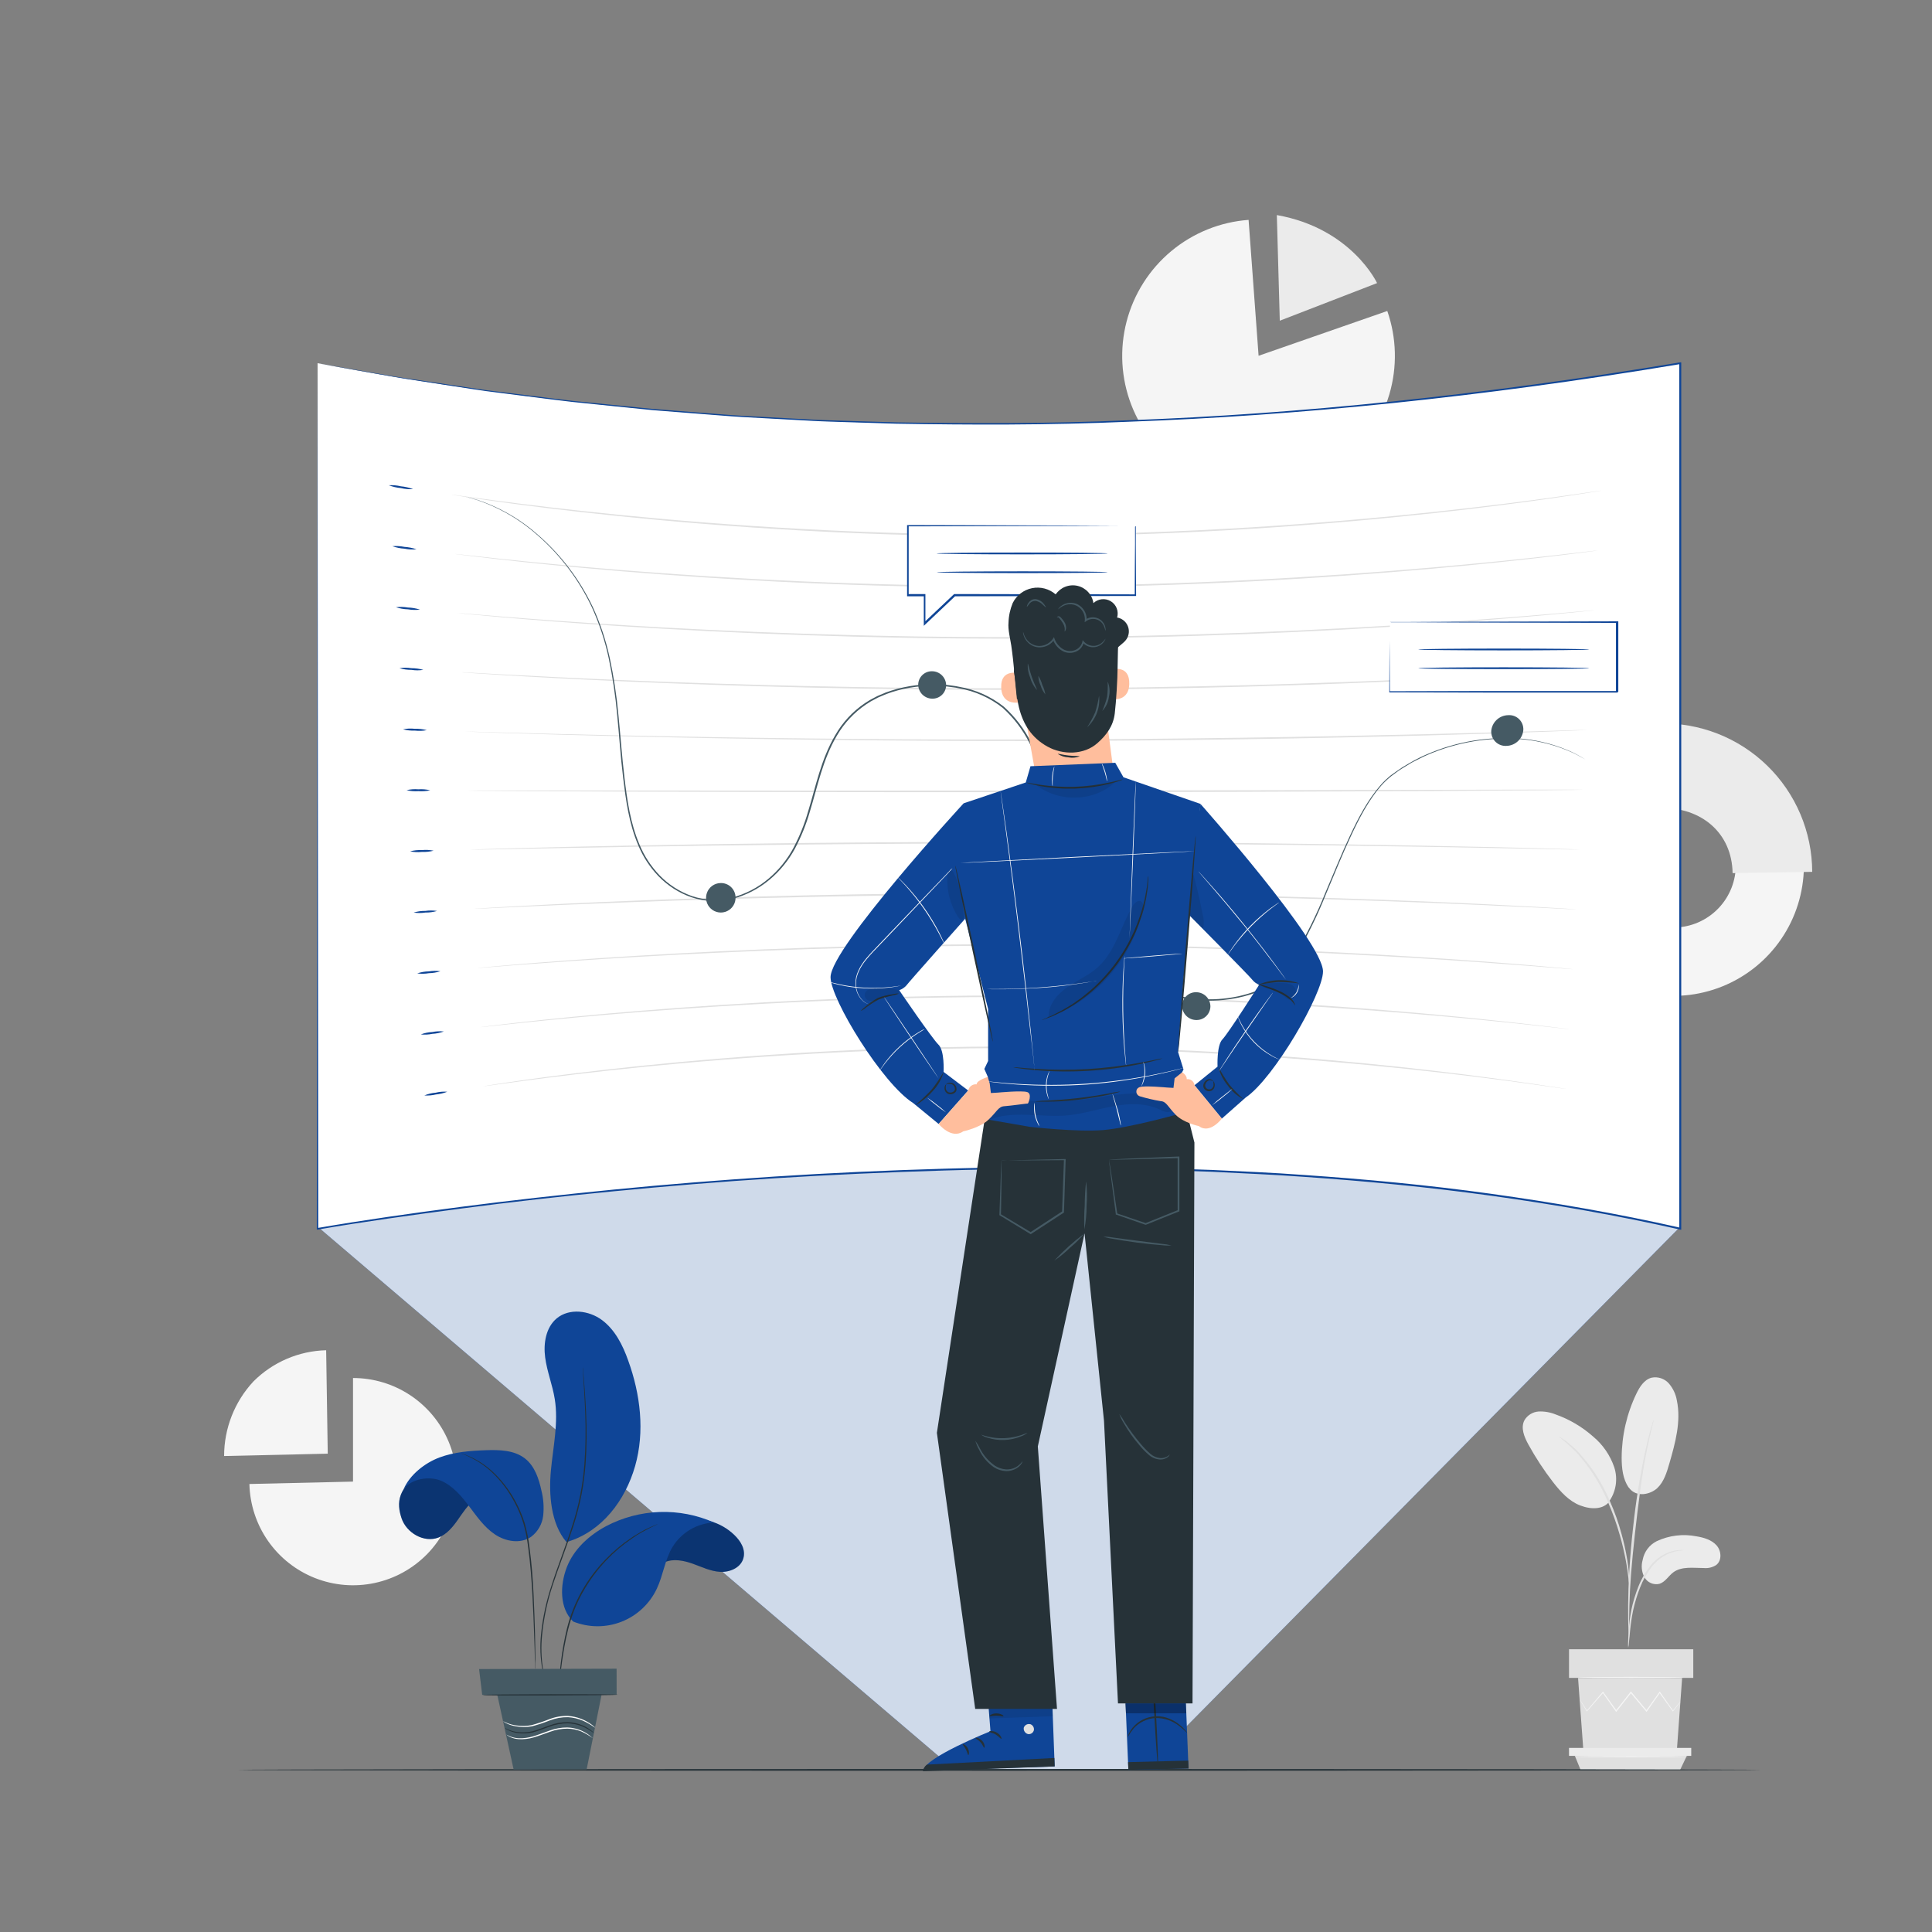 <?xml version="1.0" encoding="UTF-8"?> <svg xmlns="http://www.w3.org/2000/svg" width="500" height="500" viewBox="0 0 500 500" fill="none"><rect x="0" y="0" width="500" height="500" fill="#808080" stroke="none"/> <path d="M325.723 92.075L359.029 80.483C361.456 87.445 361.641 94.994 359.558 102.067C357.474 109.14 353.228 115.383 347.414 119.918C341.6 124.454 334.512 127.054 327.144 127.354C319.777 127.654 312.5 125.638 306.337 121.59C300.174 117.541 295.434 111.664 292.783 104.784C290.132 97.903 289.703 90.365 291.556 83.228C293.409 76.091 297.452 69.714 303.116 64.993C308.78 60.271 315.78 57.443 323.134 56.905L325.723 92.075Z" fill="#F5F5F5"></path> <path d="M330.444 55.66L331.206 83L356.387 73.262C356.387 73.262 349.785 59.082 330.444 55.66Z" fill="#EBEBEB"></path> <path d="M91.36 383.438V356.627C96.639 356.626 101.8 358.183 106.198 361.103C110.596 364.023 114.034 368.176 116.082 373.041C118.13 377.907 118.697 383.268 117.711 388.454C116.726 393.64 114.232 398.42 110.542 402.195C106.852 405.97 102.13 408.572 96.968 409.675C91.806 410.779 86.433 410.334 81.522 408.398C76.612 406.461 72.382 403.118 69.362 398.788C66.343 394.458 64.668 389.334 64.548 384.056L91.36 383.438Z" fill="#F5F5F5"></path> <path d="M84.821 376.209L58 376.818C57.998 369.651 60.712 362.749 65.597 357.504C70.602 352.505 77.336 349.618 84.409 349.442L84.821 376.209Z" fill="#F5F5F5"></path> <path d="M428.742 398.864C431.965 397.351 435.589 396.911 439.08 397.61C440.961 397.915 442.914 398.506 444.195 399.885C445.476 401.265 445.709 403.782 444.195 404.992C443.249 405.627 442.113 405.915 440.979 405.807C438.247 405.807 435.21 405.296 433.024 406.935C431.779 407.876 430.955 409.435 429.441 409.901C428.694 410.072 427.912 409.997 427.212 409.685C426.513 409.373 425.933 408.842 425.562 408.172C424.844 406.791 424.687 405.186 425.123 403.693C425.313 402.663 425.738 401.691 426.366 400.854C426.994 400.016 427.807 399.335 428.742 398.864Z" fill="#EBEBEB"></path> <path d="M421.521 384.952C423.439 387.702 427.183 386.744 428.912 385.113C430.641 383.483 431.375 381.011 432.047 378.69C433.57 373.396 435.102 367.842 433.973 362.449C433.7 360.814 432.98 359.286 431.895 358.033C431.345 357.413 430.641 356.949 429.855 356.688C429.069 356.427 428.227 356.378 427.416 356.546C425.526 357.048 424.361 358.893 423.51 360.649C421.014 365.834 419.708 371.511 419.685 377.266C419.685 379.953 419.99 382.748 421.477 384.952" fill="#EBEBEB"></path> <path d="M416.201 388.894C417.187 387.603 417.844 386.092 418.116 384.491C418.388 382.89 418.265 381.246 417.76 379.703C416.705 376.616 414.82 373.879 412.313 371.793C409.464 369.262 406.151 367.309 402.558 366.042C401.165 365.481 399.668 365.228 398.168 365.298C397.422 365.352 396.701 365.586 396.065 365.981C395.43 366.376 394.901 366.919 394.522 367.564C393.492 369.526 394.477 371.9 395.543 373.835C397.421 377.252 399.562 380.517 401.948 383.6C403.874 386.072 406.069 388.518 408.998 389.628C411.928 390.739 414.965 390.623 416.514 388.589" fill="#EBEBEB"></path> <path d="M421.387 426.393C421.491 425.982 421.551 425.562 421.566 425.138C421.647 424.243 421.763 423.096 421.898 421.734C422.065 420.056 422.319 418.388 422.659 416.736C423.098 414.726 423.697 412.755 424.451 410.841C425.197 408.931 426.211 407.137 427.461 405.511C428.479 404.185 429.78 403.102 431.268 402.34C432.277 401.839 433.359 401.503 434.475 401.346C434.895 401.33 435.312 401.27 435.72 401.166C435.297 401.118 434.871 401.118 434.448 401.166C433.289 401.259 432.156 401.563 431.107 402.062C429.541 402.801 428.167 403.893 427.093 405.251C425.788 406.901 424.737 408.737 423.976 410.698C423.206 412.64 422.607 414.645 422.184 416.691C421.864 418.361 421.643 420.048 421.521 421.743C421.414 423.195 421.369 424.368 421.351 425.174C421.32 425.58 421.332 425.989 421.387 426.393V426.393Z" fill="#E0E0E0"></path> <path d="M421.62 423.768C421.647 423.578 421.647 423.385 421.62 423.195V421.537C421.62 420.095 421.62 418.017 421.692 415.446C421.817 410.313 422.256 404.786 423.116 396.992C423.922 389.664 425.006 381.127 426.153 375.582C426.404 374.328 426.646 373.19 426.879 372.196C427.111 371.201 427.291 370.341 427.479 369.643C427.667 368.944 427.765 368.46 427.864 368.039C427.919 367.852 427.952 367.66 427.963 367.466C427.876 367.637 427.81 367.817 427.765 368.003L427.282 369.598C427.067 370.279 426.852 371.139 426.601 372.124C426.35 373.11 426.063 374.247 425.795 375.51C424.393 382.058 423.34 388.675 422.641 395.335C421.746 403.146 421.396 410.259 421.36 415.41C421.36 417.981 421.36 420.068 421.45 421.501C421.495 422.173 421.531 422.72 421.557 423.159C421.555 423.363 421.576 423.568 421.62 423.768V423.768Z" fill="#E0E0E0"></path> <path d="M421.656 410.053C421.705 409.478 421.705 408.899 421.656 408.324C421.593 407.213 421.441 405.637 421.127 403.639C420.749 401.334 420.24 399.052 419.604 396.804C418.852 394.05 417.897 391.355 416.747 388.741C414.763 383.92 411.923 379.498 408.362 375.689C407.734 375.026 407.06 374.406 406.346 373.835C406.051 373.575 405.782 373.324 405.504 373.118L404.743 372.59C404.278 372.257 403.79 371.957 403.283 371.694C404.961 373.015 406.556 374.439 408.057 375.958C411.504 379.797 414.27 384.196 416.236 388.965C417.369 391.569 418.33 394.244 419.112 396.974C419.855 399.482 420.357 401.793 420.733 403.737C421.109 405.681 421.298 407.321 421.423 408.378C421.457 408.941 421.535 409.501 421.656 410.053V410.053Z" fill="#E0E0E0"></path> <path d="M408.398 434.249L409.777 453.079H433.964L435.335 434.249H408.398Z" fill="#E0E0E0"></path> <path d="M438.219 426.823H406.06V434.24H438.219V426.823Z" fill="#E0E0E0"></path> <path d="M406.06 452.353V454.414H407.573H437.691V452.353H406.06Z" fill="#EBEBEB"></path> <path d="M409.052 458.033L407.574 454.414H436.544L434.815 458.033H409.052Z" fill="#E0E0E0"></path> <path d="M434.887 440.403C434.887 440.403 434.887 440.466 434.78 440.573L434.413 441.057L433.006 442.849L432.943 442.929L432.881 442.849L429.423 438.056H429.638L426.234 442.884L426.126 443.037L426.001 442.893L421.961 438.083H422.194L421.97 438.361L418.386 442.893L418.261 443.046L418.154 442.884L414.74 438.056H414.938L410.745 442.849L410.665 442.929L410.611 442.831L409.294 440.627L408.954 440.036C408.912 439.972 408.879 439.902 408.855 439.83C408.855 439.83 408.909 439.884 408.998 440.018L409.366 440.582L410.745 442.75H410.62C411.695 441.487 413.092 439.839 414.749 437.904L414.857 437.778L414.947 437.913L418.386 442.714H418.154L421.737 438.173C421.808 438.074 421.889 437.984 421.961 437.895L422.077 437.751L422.194 437.886L426.225 442.705H426.001L429.441 437.904L429.539 437.769L429.638 437.904C431 439.857 432.164 441.487 433.024 442.75H432.908L434.368 440.958L434.762 440.502L434.887 440.403Z" fill="#F5F5F5"></path> <path d="M435.676 434.123C435.676 434.204 429.611 434.276 422.14 434.276C414.669 434.276 408.604 434.204 408.604 434.123C408.604 434.043 414.66 433.971 422.14 433.971C429.62 433.971 435.676 434.043 435.676 434.123Z" fill="#F5F5F5"></path> <path d="M436.894 454.62C436.894 454.7 430.31 454.772 422.185 454.772C414.06 454.772 407.476 454.7 407.476 454.62C407.476 454.539 414.06 454.467 422.185 454.467C430.31 454.467 436.894 454.539 436.894 454.62Z" fill="#F5F5F5"></path> <path d="M399.377 224.386C399.3 217.72 401.2 211.181 404.836 205.594C408.473 200.006 413.683 195.622 419.809 192.993C425.936 190.365 432.703 189.61 439.258 190.825C445.813 192.039 451.861 195.169 456.639 199.818C461.417 204.467 464.71 210.427 466.103 216.947C467.496 223.466 466.926 230.252 464.466 236.447C462.006 242.643 457.765 247.971 452.279 251.759C446.793 255.546 440.308 257.624 433.642 257.729C424.68 257.841 416.039 254.394 409.615 248.143C403.191 241.892 399.509 233.348 399.377 224.386V224.386ZM449.229 223.58C449.162 220.395 448.152 217.302 446.328 214.69C444.505 212.079 441.948 210.066 438.981 208.905C436.015 207.745 432.771 207.49 429.659 208.171C426.547 208.853 423.707 210.44 421.497 212.734C419.287 215.028 417.805 217.925 417.24 221.06C416.674 224.195 417.05 227.427 418.32 230.349C419.589 233.27 421.696 235.75 424.373 237.476C427.051 239.202 430.179 240.096 433.364 240.045C437.651 239.963 441.729 238.182 444.704 235.095C447.678 232.008 449.306 227.866 449.229 223.58V223.58Z" fill="#F5F5F5"></path> <path d="M399.377 224.386C399.221 215.43 402.622 206.777 408.835 200.324C415.048 193.87 423.566 190.144 432.522 189.96L432.809 207.644C428.562 207.785 424.54 209.589 421.61 212.667C418.68 215.745 417.076 219.851 417.144 224.1C417.212 228.349 418.947 232.401 421.974 235.384C425.001 238.366 429.079 240.04 433.329 240.045L433.606 257.729C424.65 257.831 416.018 254.38 409.602 248.13C403.186 241.88 399.509 233.342 399.377 224.386Z" fill="#E0E0E0"></path> <path d="M429.53 187.237C434.658 187.11 439.759 188.009 444.534 189.88C449.309 191.752 453.663 194.558 457.339 198.134C461.016 201.71 463.941 205.985 465.943 210.707C467.945 215.428 468.985 220.503 469 225.632L448.396 225.963C448.226 215.509 440.271 208.942 429.871 209.104L429.53 187.237Z" fill="#EBEBEB"></path> <path d="M82.187 317.444L246.963 457.943H296.027L434.878 317.444C434.878 317.444 291.046 282.05 82.187 317.444Z" fill="#0F4597"></path> <path opacity="0.8" d="M82.187 317.444L246.963 457.943H296.027L434.878 317.444C434.878 317.444 291.046 282.05 82.187 317.444Z" fill="white"></path> <path d="M82.187 93.992V317.945C82.187 317.945 280.404 282.56 434.887 317.945V93.992C314.436 114.353 196.932 115.625 82.187 93.992Z" fill="white"></path> <path d="M82.187 93.992L88.762 95.12L96.824 96.518C100.023 97.064 103.731 97.763 107.924 98.309L121.943 100.406C123.224 100.594 124.541 100.809 125.885 100.979L130.014 101.498L138.775 102.591C141.812 102.959 144.957 103.398 148.217 103.747L158.322 104.768L169.072 105.843L180.467 106.739C184.372 107.017 188.368 107.393 192.471 107.635L205.093 108.316L211.614 108.665C213.818 108.772 216.039 108.808 218.288 108.889L232.057 109.31C250.788 109.606 271.007 109.695 292.479 108.746C335.478 107.178 383.494 102.349 434.851 93.776H435.102V94.027C435.102 162.871 435.102 238.549 435.102 317.981V318.268L434.815 318.214C418.44 314.514 402.046 311.674 385.778 309.435C369.51 307.195 353.35 305.655 337.404 304.562C329.423 303.962 321.495 303.666 313.621 303.254L301.858 302.869C297.953 302.725 294.065 302.716 290.213 302.627C274.715 302.412 259.478 302.474 244.526 302.922C229.575 303.37 214.964 304.033 200.631 304.929C186.298 305.825 172.395 306.998 158.815 308.306C145.234 309.614 132.048 311.101 119.265 312.785C106.481 314.469 94.101 316.18 82.205 318.214H81.99V317.99C82.106 181.083 82.178 95.55 82.178 94.036C82.178 95.532 82.249 181.065 82.357 317.99L82.142 317.811C94.056 315.768 106.428 314.004 119.211 312.346C131.994 310.689 145.189 309.211 158.779 307.867C172.368 306.524 186.307 305.413 200.605 304.481C214.902 303.549 229.548 302.887 244.499 302.457C259.451 302.027 274.688 301.937 290.186 302.152C294.065 302.233 297.953 302.251 301.832 302.385L313.594 302.779C321.468 303.155 329.405 303.478 337.386 304.078C353.35 305.171 369.528 306.676 385.805 308.942C402.082 311.209 418.494 314.03 434.887 317.739L434.6 317.963C434.6 238.549 434.6 162.871 434.6 94.009L434.851 94.224C383.476 102.788 335.416 107.59 292.417 109.131C270.917 110.071 250.707 109.964 231.976 109.65L218.198 109.22C215.95 109.14 213.719 109.095 211.525 108.987L204.994 108.629L192.372 107.939C188.269 107.706 184.31 107.33 180.368 107.044L168.973 106.148L158.224 105.055L148.11 104.016C144.849 103.657 141.705 103.218 138.677 102.851L129.907 101.74L125.777 101.212C124.433 101.033 123.09 100.818 121.836 100.629L107.906 98.48C103.695 97.888 100.022 97.181 96.833 96.625L88.771 95.183L82.187 93.992Z" fill="#0F4597"></path> <path d="M414.409 126.984C414.409 126.931 348.163 138.63 265.704 138.773C183.199 139.275 116.801 128.024 116.846 128.024C116.792 127.701 183.181 138.845 265.713 138.352C348.119 138.236 414.409 126.662 414.409 126.984Z" fill="#E0E0E0"></path> <path d="M413.513 142.464C413.513 142.464 347.662 151.924 265.65 152.022C183.62 152.434 117.617 143.342 117.652 143.36C117.599 143.073 183.611 152.04 265.65 151.628C347.635 151.512 413.513 142.177 413.513 142.464Z" fill="#E0E0E0"></path> <path d="M412.617 157.944C412.617 157.944 347.142 165.182 265.614 165.271C184.094 165.594 118.44 158.687 118.485 158.669C118.422 158.419 184.05 165.2 265.614 164.877C347.115 164.779 412.617 157.693 412.617 157.944Z" fill="#E0E0E0"></path> <path d="M411.668 173.423C411.668 173.477 346.578 178.449 265.533 178.521C184.462 178.753 119.22 174.042 119.265 173.979C119.211 173.764 184.444 178.359 265.533 178.126C346.596 178.046 411.721 173.173 411.668 173.423Z" fill="#E0E0E0"></path> <path d="M410.772 188.903C410.772 189.002 346.067 191.716 265.498 191.77C184.928 191.823 120.053 189.378 120.089 189.297C120.125 189.217 184.892 191.528 265.498 191.385C346.103 191.241 410.826 188.724 410.772 188.903Z" fill="#E0E0E0"></path> <path d="M409.867 204.383C409.867 204.517 345.548 204.983 265.462 205.019C185.376 205.055 120.877 204.723 120.913 204.598C120.949 204.472 185.331 204.678 265.462 204.598C345.592 204.517 409.93 204.248 409.867 204.383Z" fill="#E0E0E0"></path> <path d="M408.971 219.871C408.971 220.033 345.036 218.25 265.425 218.268C185.814 218.286 121.701 220.06 121.746 219.907C121.79 219.755 185.77 217.838 265.425 217.874C345.081 217.91 409.033 219.755 408.971 219.871Z" fill="#E0E0E0"></path> <path d="M408.066 235.351C408.066 235.557 344.517 231.508 265.39 231.517C186.262 231.526 122.534 235.405 122.57 235.208C122.516 235.145 186.173 230.988 265.39 231.123C344.535 231.105 408.138 235.288 408.066 235.351Z" fill="#E0E0E0"></path> <path d="M407.17 250.831C407.17 251.073 343.997 244.775 265.345 244.766C186.665 244.551 123.358 250.75 123.394 250.517C123.34 250.517 186.657 244.148 265.345 244.372C344.015 244.372 407.242 250.804 407.17 250.831Z" fill="#E0E0E0"></path> <path d="M406.266 266.337C406.266 266.615 343.487 258.06 265.31 258.033C187.114 257.729 124.183 266.095 124.219 265.836C124.165 265.836 187.096 257.325 265.31 257.639C312.429 257.647 359.503 260.552 406.266 266.337V266.337Z" fill="#E0E0E0"></path> <path d="M405.361 281.799C405.361 282.122 342.967 271.309 265.273 271.264C187.552 270.87 125.015 281.432 125.051 281.118C124.998 281.118 187.534 270.458 265.273 270.852C312.18 270.915 359.013 274.574 405.361 281.799V281.799Z" fill="#E0E0E0"></path> <path d="M410.324 196.553L409.222 195.962C408.17 195.339 407.074 194.794 405.943 194.332C401.532 192.468 396.824 191.406 392.04 191.196C388.504 191.058 384.963 191.271 381.469 191.832C377.282 192.518 373.195 193.721 369.304 195.416C368.247 195.855 367.244 196.428 366.187 196.93C365.13 197.431 364.153 198.121 363.114 198.721C362.075 199.321 361.125 200.092 360.131 200.808C359.164 201.571 358.265 202.417 357.444 203.335C354.219 207.052 351.863 211.567 349.65 216.288C347.437 221.009 345.413 226.053 343.227 231.23C341.071 236.653 338.514 241.908 335.577 246.952C333.994 249.626 332.013 252.043 329.7 254.118C328.451 255.203 327.027 256.069 325.49 256.68C324.693 256.958 323.922 257.307 323.089 257.522C322.268 257.781 321.434 257.996 320.59 258.167C317.119 258.916 313.558 259.149 310.019 258.857C306.394 258.563 302.827 257.764 299.422 256.483C296.007 255.212 292.851 253.333 290.105 250.938C289.77 250.66 289.453 250.361 289.156 250.042L288.26 249.066C287.731 248.367 287.14 247.704 286.665 246.979C285.667 245.55 284.769 244.053 283.978 242.5C280.825 236.328 278.827 229.681 276.865 222.953C274.903 216.225 273.139 209.319 270.747 202.466C269.564 198.985 268.127 195.595 266.447 192.325C264.713 188.884 262.363 185.79 259.513 183.197C256.218 180.59 252.322 178.85 248.181 178.135L247.393 177.974L246.596 177.867L245.001 177.652C243.926 177.589 242.851 177.464 241.785 177.49C239.654 177.46 237.525 177.625 235.425 177.983C233.379 178.337 231.37 178.877 229.423 179.596C228.948 179.784 228.527 179.99 228.025 180.187L227.327 180.482L226.673 180.823L225.356 181.522L224.12 182.31C221.034 184.394 218.461 187.15 216.595 190.372C212.913 196.589 211.596 203.496 209.581 210.08C208.628 213.384 207.338 216.582 205.729 219.621C204.06 222.701 201.823 225.437 199.135 227.683C196.357 230.009 193.099 231.691 189.595 232.61C186.077 233.507 182.375 233.367 178.935 232.207C175.709 231.081 172.791 229.216 170.415 226.76C168.189 224.446 166.415 221.736 165.184 218.77C162.729 213.009 161.977 207.034 161.278 201.391C160.579 195.747 160.248 190.256 159.728 185.06C159.281 180.073 158.54 175.116 157.507 170.216C156.535 165.724 155.085 161.348 153.18 157.164C149.803 149.997 144.974 143.609 138.999 138.406C135.051 134.911 130.522 132.134 125.616 130.2C124.774 129.896 124.039 129.6 123.394 129.385L121.764 128.937L120.438 128.552L121.764 128.892L123.403 129.322C124.048 129.528 124.792 129.815 125.643 130.12C130.567 132.033 135.115 134.799 139.08 138.29C145.11 143.499 149.991 149.905 153.413 157.102C155.338 161.294 156.803 165.682 157.785 170.19C158.836 175.097 159.593 180.062 160.051 185.06C160.579 190.265 160.947 195.72 161.628 201.373C162.308 207.025 163.097 212.965 165.533 218.653C166.752 221.574 168.501 224.244 170.693 226.527C173.027 228.948 175.896 230.789 179.069 231.902C182.427 233.041 186.044 233.178 189.478 232.296C192.916 231.393 196.111 229.738 198.831 227.45C201.486 225.229 203.69 222.519 205.325 219.468C206.923 216.45 208.202 213.274 209.142 209.991C211.148 203.46 212.456 196.553 216.174 190.229C218.063 186.94 220.676 184.125 223.815 181.996L225.069 181.199L226.413 180.482L227.085 180.133L227.792 179.828L229.217 179.228C233.231 177.755 237.482 177.032 241.758 177.096C242.851 177.096 243.944 177.195 245.028 177.257C245.574 177.32 246.112 177.401 246.658 177.472L247.465 177.589L248.271 177.75C252.496 178.474 256.471 180.252 259.827 182.919C262.722 185.54 265.106 188.674 266.859 192.164C268.543 195.45 269.986 198.854 271.177 202.349C273.569 209.229 275.351 216.127 277.286 222.863C279.221 229.6 281.237 236.22 284.363 242.347C285.156 243.88 286.054 245.355 287.051 246.764C287.525 247.489 288.108 248.143 288.627 248.824L289.523 249.783C289.803 250.1 290.102 250.399 290.419 250.678C293.123 253.031 296.226 254.878 299.583 256.134C302.951 257.413 306.482 258.212 310.073 258.508C313.569 258.793 317.089 258.564 320.518 257.827C323.833 257.075 327.093 255.982 329.476 253.877C331.763 251.817 333.723 249.422 335.29 246.773C338.231 241.76 340.794 236.535 342.958 231.141C345.153 225.981 347.187 220.946 349.408 216.208C351.63 211.469 354.013 206.954 357.282 203.2C358.105 202.272 359.004 201.415 359.97 200.638C360.973 199.916 361.977 199.217 362.98 198.542C364.028 197.942 365.031 197.297 366.079 196.75C367.127 196.204 368.158 195.675 369.224 195.236C373.138 193.54 377.249 192.336 381.46 191.653C384.973 191.098 388.532 190.897 392.085 191.053C396.882 191.281 401.598 192.373 406.006 194.278C407.133 194.751 408.223 195.308 409.267 195.944C409.929 196.329 410.324 196.553 410.324 196.553Z" fill="#455A64"></path> <path d="M313.253 260.532C313.236 261.006 313.125 261.472 312.926 261.902C312.728 262.333 312.446 262.72 312.097 263.041C311.748 263.362 311.338 263.61 310.893 263.771C310.447 263.933 309.973 264.004 309.5 263.981C308.534 263.949 307.618 263.54 306.949 262.842C306.279 262.144 305.909 261.213 305.917 260.246C305.933 259.771 306.043 259.305 306.241 258.873C306.439 258.441 306.721 258.053 307.07 257.732C307.419 257.41 307.829 257.161 308.275 256.999C308.722 256.837 309.196 256.765 309.67 256.788C310.64 256.816 311.559 257.225 312.23 257.925C312.9 258.626 313.268 259.563 313.253 260.532V260.532Z" fill="#455A64"></path> <path d="M244.858 177.302C244.857 177.769 244.763 178.231 244.582 178.661C244.4 179.092 244.135 179.482 243.802 179.808C243.468 180.135 243.073 180.392 242.639 180.565C242.206 180.738 241.742 180.822 241.275 180.814C240.32 180.809 239.405 180.432 238.724 179.763C238.043 179.094 237.65 178.185 237.629 177.231C237.629 176.763 237.722 176.301 237.903 175.87C238.084 175.439 238.349 175.049 238.683 174.722C239.016 174.395 239.412 174.138 239.846 173.965C240.281 173.793 240.745 173.709 241.212 173.719C242.168 173.721 243.084 174.097 243.766 174.767C244.447 175.437 244.839 176.347 244.858 177.302Z" fill="#455A64"></path> <path d="M394.235 188.921C394.145 190.024 393.649 191.055 392.843 191.814C392.037 192.574 390.979 193.008 389.872 193.033C389.354 193.067 388.835 192.992 388.348 192.812C387.86 192.633 387.416 192.353 387.045 191.99C386.673 191.628 386.382 191.191 386.19 190.709C385.998 190.226 385.91 189.709 385.931 189.19C386.023 188.09 386.519 187.062 387.322 186.305C388.126 185.548 389.181 185.114 390.285 185.087C390.805 185.043 391.328 185.11 391.82 185.286C392.311 185.461 392.759 185.74 393.134 186.103C393.508 186.467 393.801 186.906 393.99 187.393C394.18 187.879 394.264 188.4 394.235 188.921V188.921Z" fill="#455A64"></path> <path d="M190.356 232.117C190.402 232.875 190.221 233.63 189.836 234.284C189.451 234.938 188.879 235.463 188.194 235.791C187.509 236.118 186.742 236.234 185.991 236.123C185.239 236.013 184.538 235.68 183.977 235.169C183.416 234.657 183.02 233.99 182.84 233.253C182.66 232.515 182.704 231.74 182.967 231.028C183.229 230.315 183.699 229.697 184.315 229.253C184.93 228.809 185.665 228.558 186.424 228.534C187.42 228.488 188.395 228.839 189.132 229.511C189.869 230.183 190.31 231.121 190.356 232.117V232.117Z" fill="#455A64"></path> <path d="M106.911 126.59C105.859 126.654 104.802 126.564 103.776 126.321C102.693 126.223 101.629 125.976 100.614 125.587C101.666 125.517 102.724 125.608 103.749 125.856C104.832 125.954 105.896 126.201 106.911 126.59V126.59Z" fill="#0F4597"></path> <path d="M107.798 142.159C106.757 142.269 105.705 142.214 104.68 141.998C103.607 141.934 102.548 141.717 101.536 141.353C102.578 141.262 103.629 141.322 104.654 141.532C105.725 141.601 106.782 141.812 107.798 142.159Z" fill="#0F4597"></path> <path d="M108.685 157.765C107.654 157.895 106.609 157.871 105.585 157.693C104.522 157.665 103.469 157.481 102.459 157.146C103.491 157.021 104.535 157.048 105.559 157.227C106.621 157.257 107.673 157.438 108.685 157.765V157.765Z" fill="#0F4597"></path> <path d="M109.563 173.361C108.542 173.522 107.502 173.522 106.482 173.361C105.43 173.366 104.382 173.218 103.373 172.922C104.394 172.761 105.434 172.761 106.455 172.922C107.506 172.922 108.553 173.069 109.563 173.361Z" fill="#0F4597"></path> <path d="M110.45 188.966C109.44 189.157 108.407 189.196 107.386 189.082C106.345 189.122 105.303 189.007 104.295 188.742C105.304 188.539 106.338 188.497 107.359 188.616C108.401 188.577 109.443 188.695 110.45 188.966V188.966Z" fill="#0F4597"></path> <path d="M111.337 204.526C110.338 204.749 109.312 204.825 108.291 204.75C107.26 204.823 106.224 204.739 105.218 204.499C106.215 204.264 107.243 204.188 108.264 204.275C109.295 204.203 110.331 204.287 111.337 204.526Z" fill="#0F4597"></path> <path d="M112.214 220.158C111.227 220.415 110.206 220.524 109.186 220.481C108.169 220.587 107.142 220.535 106.141 220.328C107.124 220.066 108.143 219.958 109.16 220.006C110.18 219.904 111.209 219.955 112.214 220.158V220.158Z" fill="#0F4597"></path> <path d="M113.101 235.754C112.124 236.042 111.11 236.181 110.091 236.166C109.086 236.326 108.061 236.326 107.055 236.166C108.03 235.869 109.045 235.727 110.065 235.745C111.072 235.596 112.095 235.599 113.101 235.754V235.754Z" fill="#0F4597"></path> <path d="M113.988 251.35C113.022 251.668 112.013 251.84 110.996 251.861C109.998 252.034 108.98 252.052 107.977 251.915C108.941 251.585 109.951 251.41 110.969 251.395C111.967 251.228 112.985 251.213 113.988 251.35V251.35Z" fill="#0F4597"></path> <path d="M114.867 266.946C113.914 267.298 112.915 267.503 111.901 267.556C110.915 267.761 109.903 267.812 108.9 267.708C109.853 267.346 110.857 267.137 111.874 267.09C112.859 266.89 113.868 266.842 114.867 266.946V266.946Z" fill="#0F4597"></path> <path d="M115.753 282.543C114.807 282.919 113.811 283.157 112.797 283.25C111.824 283.482 110.821 283.567 109.823 283.501C110.761 283.109 111.756 282.867 112.77 282.784C113.745 282.547 114.752 282.466 115.753 282.543V282.543Z" fill="#0F4597"></path> <path d="M293.939 136.122H235.048V154.101H239.375V161.437L247.142 154.101H293.939V136.122Z" fill="white"></path> <path d="M293.939 136.122C293.939 136.122 293.939 136.22 293.939 136.417C293.939 136.614 293.939 136.937 293.939 137.313C293.939 138.128 293.939 139.311 293.939 140.834C293.939 143.942 293.984 148.448 294.02 154.092V154.235H293.877L247.079 154.316L247.232 154.253L239.474 161.59L239.08 161.966V154.092L239.313 154.325H234.753V154.092C234.753 147.821 234.753 141.792 234.753 136.113V135.889H234.977L277.286 135.996L289.514 136.059H292.757H293.59H293.868H293.563H292.667H289.371L277.098 136.122L234.941 136.22L235.165 135.996C235.165 141.676 235.165 147.714 235.165 153.975L234.932 153.742H239.492V161.312L239.098 161.142L246.864 153.805L246.927 153.742H247.026L293.823 153.823L293.671 153.975C293.671 148.367 293.733 143.897 293.751 140.798C293.751 139.266 293.751 138.11 293.751 137.215C293.751 136.82 293.751 136.516 293.751 136.319C293.807 136.247 293.87 136.181 293.939 136.122V136.122Z" fill="#0F4597"></path> <path d="M286.666 143.234C286.666 143.36 276.749 143.467 264.521 143.467C252.293 143.467 242.376 143.36 242.376 143.234C242.376 143.109 252.293 143.002 264.521 143.002C276.749 143.002 286.666 143.1 286.666 143.234Z" fill="#0F4597"></path> <path d="M286.666 148.09C286.666 148.215 276.749 148.323 264.521 148.323C252.293 148.323 242.413 148.206 242.413 148.09C242.413 147.973 252.329 147.857 264.557 147.857C276.785 147.857 286.666 147.955 286.666 148.09Z" fill="#0F4597"></path> <path d="M359.701 160.972V178.951H364.028H371.795H418.592V160.972H359.701Z" fill="white"></path> <path d="M359.701 160.972H359.979H360.812H364.091L376.381 160.909L418.592 160.801H418.816V161.034C418.816 166.741 418.816 172.778 418.816 178.995C418.35 179.47 418.673 179.13 418.565 179.237H401.294H385.411L359.701 179.183H359.549V179.04C359.549 173.379 359.612 168.873 359.629 165.764C359.629 164.25 359.629 163.077 359.629 162.253V161.357C359.622 161.258 359.622 161.16 359.629 161.061C359.629 161.061 359.629 161.178 359.629 161.384V162.279C359.629 163.113 359.629 164.295 359.629 165.863C359.629 168.953 359.674 173.423 359.71 179.049L359.567 178.897L385.277 178.834H418.422C418.323 178.933 418.673 178.601 418.207 179.058V160.981L418.44 161.204L376.39 161.097L364.243 161.034H360.919H360.024C359.914 161.029 359.805 161.008 359.701 160.972V160.972Z" fill="#0F4597"></path> <path d="M411.318 168.084C411.318 168.21 401.402 168.317 389.174 168.317C376.946 168.317 367.029 168.21 367.029 168.084C367.029 167.959 376.946 167.851 389.174 167.851C401.402 167.851 411.318 167.959 411.318 168.084Z" fill="#0F4597"></path> <path d="M411.318 172.931C411.318 173.065 401.402 173.164 389.174 173.164C376.946 173.164 367.029 173.065 367.029 172.931C367.029 172.796 376.946 172.698 389.174 172.698C401.402 172.698 411.318 172.805 411.318 172.931Z" fill="#0F4597"></path> <path d="M455.876 458.042C455.876 458.176 367.557 458.275 258.635 458.275C149.713 458.275 61.377 458.176 61.377 458.042C61.377 457.907 149.677 457.809 258.635 457.809C367.593 457.809 455.876 457.907 455.876 458.042Z" fill="#263238"></path> <path d="M167.836 409.721C168.49 407.437 169.896 405.242 172.073 404.284C174.25 403.325 176.973 403.854 179.293 404.687C181.613 405.52 183.898 406.649 186.37 406.792C188.843 406.935 191.611 405.762 192.345 403.406C193.08 401.05 191.691 398.828 190.016 397.225C188.246 395.525 186.076 394.3 183.707 393.66C181.338 393.021 178.846 392.99 176.461 393.568C174.077 394.147 171.876 395.317 170.063 396.97C168.25 398.624 166.884 400.708 166.089 403.03" fill="#0F4597"></path> <g opacity="0.5"> <path opacity="0.5" d="M167.836 409.721C168.49 407.437 169.896 405.242 172.073 404.284C174.25 403.325 176.973 403.854 179.293 404.687C181.613 405.52 183.898 406.649 186.37 406.792C188.843 406.935 191.611 405.762 192.345 403.406C193.08 401.05 191.691 398.828 190.016 397.225C188.246 395.525 186.076 394.3 183.707 393.66C181.338 393.021 178.846 392.99 176.461 393.568C174.077 394.147 171.876 395.317 170.063 396.97C168.25 398.624 166.884 400.708 166.089 403.03" fill="black"></path> </g> <path d="M148.352 419.674C144.769 416.243 144.894 410.259 146.686 405.61C148.477 400.96 152.41 397.368 156.799 395.003C161.089 392.737 165.836 391.472 170.684 391.303C175.533 391.134 180.357 392.065 184.794 394.027C182.62 394.122 180.503 394.749 178.629 395.853C176.755 396.957 175.18 398.505 174.044 400.36C172.064 403.657 171.634 407.661 170.004 411.11C168.166 415.035 164.896 418.106 160.864 419.694C156.832 421.282 152.345 421.265 148.325 419.647" fill="#0F4597"></path> <path d="M146.561 399.034C142.547 394.313 141.992 386.726 142.574 380.554C143.156 374.382 144.563 368.174 143.569 362.055C142.986 358.427 141.571 354.969 141.087 351.305C140.603 347.641 141.266 343.548 144.079 341.192C147.322 338.504 152.428 339.113 155.805 341.639C159.183 344.166 161.18 348.143 162.578 352.112C165.74 360.828 166.913 370.494 164.369 379.407C161.825 388.32 155.787 396.293 146.919 398.998" fill="#0F4597"></path> <path d="M144.706 437.823C144.692 437.644 144.692 437.465 144.706 437.286C144.706 436.927 144.706 436.39 144.706 435.718C144.76 434.365 144.885 432.403 145.181 429.994C145.53 427.17 146.035 424.368 146.695 421.6C147.519 418.206 148.8 414.939 150.502 411.889C152.218 408.836 154.326 406.02 156.773 403.513C158.749 401.459 160.942 399.624 163.312 398.04C164.315 397.35 165.274 396.822 166.107 396.329C166.94 395.836 167.71 395.514 168.32 395.218L169.762 394.609C169.925 394.534 170.093 394.468 170.263 394.412C170.112 394.516 169.95 394.603 169.78 394.672L168.373 395.335C167.773 395.648 167.039 396.033 166.196 396.49C165.354 396.947 164.405 397.538 163.446 398.237C161.109 399.836 158.944 401.673 156.988 403.719C154.592 406.227 152.521 409.026 150.824 412.051C147.16 418.5 146.166 425.273 145.449 430.021C145.118 432.421 144.957 434.374 144.876 435.727C144.876 436.381 144.804 436.9 144.787 437.286C144.772 437.466 144.745 437.646 144.706 437.823V437.823Z" fill="#263238"></path> <path d="M110.02 380.464C102.62 384.943 102.656 389.028 103.901 392.862C105.147 396.696 109.706 399.357 113.469 397.915C115.601 397.09 117.141 395.227 118.449 393.373C119.757 391.518 121.002 389.512 122.848 388.168C124.693 386.824 127.327 386.314 129.226 387.631" fill="#0F4597"></path> <g opacity="0.5"> <path opacity="0.5" d="M110.02 380.464C102.62 384.943 102.656 389.028 103.901 392.862C105.147 396.696 109.706 399.357 113.469 397.915C115.601 397.09 117.141 395.227 118.449 393.373C119.757 391.518 121.002 389.512 122.848 388.168C124.693 386.824 127.327 386.314 129.226 387.631" fill="black"></path> </g> <path d="M104.457 385.382C106.392 382.695 111.176 381.915 114.203 383.241C117.231 384.567 119.444 387.219 121.433 389.852C123.421 392.486 125.356 395.281 128.107 397.117C130.857 398.954 134.691 399.608 137.423 397.744C138.294 397.094 139.024 396.272 139.566 395.329C140.108 394.386 140.452 393.342 140.576 392.262C140.812 390.1 140.661 387.912 140.128 385.803C139.465 382.695 138.39 379.452 135.9 377.481C133.123 375.286 129.271 375.188 125.733 375.313C121.675 375.456 117.563 375.77 113.756 377.185C109.948 378.601 106.069 381.664 104.457 385.382" fill="#0F4597"></path> <path d="M138.498 431.911C138.491 431.854 138.491 431.797 138.498 431.741C138.498 431.615 138.498 431.463 138.498 431.266C138.498 430.818 138.498 430.209 138.426 429.429C138.426 427.799 138.31 425.497 138.22 422.666C138.13 419.835 137.996 416.395 137.781 412.642C137.566 408.888 137.27 404.723 136.688 400.414C136.439 398.315 136.023 396.239 135.443 394.206C134.853 392.329 134.088 390.512 133.159 388.777C132.333 387.203 131.371 385.704 130.283 384.298C129.332 383.072 128.283 381.925 127.148 380.867C125.491 379.347 123.62 378.079 121.594 377.105C121.226 376.935 120.913 376.773 120.635 376.657L119.91 376.379L119.462 376.2C119.363 376.2 119.309 376.137 119.318 376.128L119.471 376.173L119.928 376.316L120.671 376.567C120.958 376.675 121.28 376.827 121.647 376.988C123.715 377.924 125.625 379.175 127.309 380.697C128.462 381.753 129.529 382.901 130.498 384.128C131.602 385.533 132.582 387.032 133.427 388.607C134.373 390.355 135.153 392.187 135.757 394.08C136.345 396.133 136.768 398.23 137.02 400.351C137.602 404.678 137.915 408.835 138.086 412.606C138.256 416.377 138.381 419.772 138.453 422.639C138.525 425.506 138.543 427.808 138.56 429.402V431.723C138.549 431.788 138.528 431.851 138.498 431.911V431.911Z" fill="#263238"></path> <path d="M141.185 435.252C140.828 434.215 140.553 433.152 140.361 432.072C139.836 429.116 139.716 426.102 140.003 423.114C140.443 418.696 141.381 414.341 142.798 410.133C144.303 405.359 146.381 400.28 148.11 394.77C149.794 389.625 150.847 384.295 151.245 378.896C151.57 374.488 151.639 370.064 151.451 365.647C151.317 361.876 151.102 358.821 150.976 356.689C150.914 355.65 150.86 354.835 150.824 354.262C150.824 353.993 150.824 353.787 150.824 353.625C150.812 353.554 150.812 353.482 150.824 353.411C150.828 353.482 150.828 353.554 150.824 353.625C150.824 353.787 150.824 353.993 150.887 354.253C150.887 354.826 151.003 355.641 151.093 356.68C151.263 358.785 151.505 361.831 151.675 365.638C151.899 370.065 151.854 374.502 151.541 378.923C151.343 381.535 151.002 384.134 150.52 386.708C149.982 389.468 149.279 392.193 148.414 394.869C146.623 400.378 144.598 405.475 143.039 410.223C141.651 414.418 140.728 418.753 140.289 423.15C139.988 426.113 140.072 429.103 140.54 432.045C140.728 433.084 140.898 433.89 141.042 434.419L141.194 435.037C141.197 435.109 141.194 435.181 141.185 435.252V435.252Z" fill="#263238"></path> <path d="M159.585 438.558L124.792 438.638L123.985 431.947L159.576 431.857L159.585 438.558Z" fill="#455A64"></path> <path d="M128.527 437.868L132.926 457.943L151.827 457.898L155.85 437.796L128.527 437.868Z" fill="#455A64"></path> <path d="M159.585 438.558C159.585 438.647 151.935 438.719 142.502 438.71C133.069 438.701 125.419 438.629 125.419 438.54C125.419 438.45 133.069 438.379 142.502 438.379C151.935 438.379 159.585 438.459 159.585 438.558Z" fill="#455A64"></path> <path d="M153.637 448.483C152.691 447.778 151.662 447.191 150.573 446.736C149.384 446.273 148.123 446.021 146.847 445.993C145.28 446.005 143.727 446.293 142.26 446.844C140.684 447.39 139.197 448.018 137.781 448.367C136.501 448.646 135.18 448.688 133.884 448.492C133.013 448.371 132.168 448.104 131.385 447.704C131.171 447.595 130.967 447.466 130.776 447.319C130.645 447.223 130.582 447.169 130.588 447.158C130.588 447.158 130.883 447.328 131.484 447.587C132.273 447.933 133.109 448.16 133.965 448.259C135.233 448.415 136.518 448.348 137.763 448.062C139.152 447.713 140.63 447.077 142.242 446.53C143.74 445.966 145.327 445.681 146.927 445.688C148.24 445.731 149.533 446.013 150.744 446.521C151.555 446.856 152.317 447.299 153.01 447.838C153.203 447.981 153.385 448.136 153.556 448.304C153.592 448.412 153.646 448.474 153.637 448.483Z" fill="#263238"></path> <path d="M153.378 449.827C152.463 449.143 151.474 448.563 150.43 448.098C149.291 447.637 148.076 447.391 146.847 447.372C145.318 447.373 143.801 447.646 142.368 448.179C140.836 448.689 139.403 449.29 138.032 449.666C136.817 450.018 135.551 450.163 134.288 450.096C133.434 450.048 132.598 449.825 131.833 449.442C131.626 449.336 131.429 449.213 131.242 449.075C131.117 448.976 131.054 448.922 131.063 448.913C131.072 448.904 131.35 449.083 131.887 449.325C132.651 449.65 133.467 449.832 134.297 449.863C135.533 449.892 136.767 449.726 137.952 449.37C139.295 448.985 140.72 448.385 142.269 447.865C143.723 447.328 145.262 447.058 146.811 447.068C148.939 447.125 150.992 447.87 152.661 449.191C152.844 449.332 153.017 449.485 153.181 449.648C153.333 449.755 153.387 449.818 153.378 449.827Z" fill="white"></path> <path d="M153.987 447.149C153.007 446.419 151.949 445.8 150.833 445.303C149.619 444.787 148.325 444.484 147.008 444.407C145.395 444.376 143.791 444.662 142.287 445.249C140.764 445.853 139.205 446.365 137.62 446.781C136.289 447.01 134.929 447.01 133.598 446.781C132.699 446.647 131.825 446.375 131.009 445.975C130.789 445.861 130.58 445.73 130.382 445.581C130.239 445.482 130.176 445.429 130.185 445.42C130.194 445.411 130.489 445.599 131.081 445.859C131.903 446.204 132.767 446.436 133.652 446.548C134.955 446.739 136.281 446.711 137.575 446.468C139.141 446.029 140.684 445.512 142.198 444.918C143.741 444.317 145.389 444.033 147.044 444.085C149.324 444.25 151.505 445.081 153.315 446.477C153.509 446.625 153.694 446.783 153.87 446.951C153.916 447.013 153.955 447.079 153.987 447.149V447.149Z" fill="white"></path> <path d="M159.898 438.585C159.898 438.674 152.069 438.764 142.412 438.791C132.755 438.817 124.935 438.791 124.935 438.665C124.935 438.54 132.755 438.477 142.412 438.459C152.069 438.441 159.898 438.486 159.898 438.585Z" fill="#263238"></path> <path d="M290.795 429.188L292.022 458.024L307.591 457.674L306.427 428.784L290.795 429.188Z" fill="#0F4597"></path> <path d="M299.664 456.77C299.798 456.77 299.556 450.445 299.126 442.661C298.696 434.876 298.231 428.578 298.123 428.587C298.016 428.596 298.231 434.903 298.661 442.687C299.091 450.472 299.538 456.77 299.664 456.77Z" fill="#263238"></path> <path d="M291.942 456.035L307.511 455.641L307.592 457.674L292.023 458.024L291.942 456.035Z" fill="#263238"></path> <path d="M307.224 448.439C307.114 448.214 306.969 448.008 306.794 447.829C306.354 447.312 305.865 446.838 305.334 446.414C304.554 445.765 303.681 445.237 302.745 444.846C301.593 444.339 300.338 444.109 299.081 444.174C297.943 444.222 296.826 444.506 295.804 445.009C294.781 445.511 293.874 446.222 293.142 447.095C292.706 447.62 292.347 448.206 292.076 448.833C291.96 449.056 291.888 449.299 291.861 449.549C292.311 448.763 292.823 448.014 293.393 447.31C294.868 445.694 296.923 444.728 299.108 444.622C301.29 444.595 303.417 445.313 305.137 446.656C306.481 447.677 307.161 448.501 307.224 448.439Z" fill="#263238"></path> <g opacity="0.3"> <path opacity="0.3" d="M306.759 437.008L306.884 440.179L291.279 440.466L291.171 438.074L306.759 437.008Z" fill="black"></path> </g> <path opacity="0.3" d="M291.171 440.842L291.404 443.404H307.018L306.911 440.842H291.171Z" fill="black"></path> <path d="M254.953 430.522L256.333 448.035C256.333 448.035 239.062 454.951 239.008 458.212L272.95 457.146L271.92 429.77L254.953 430.522Z" fill="#0F4597"></path> <path d="M266.536 446.181C266.871 446.268 267.161 446.475 267.353 446.762C267.545 447.05 267.624 447.398 267.575 447.74C267.502 448.076 267.302 448.372 267.017 448.565C266.732 448.759 266.383 448.835 266.043 448.779C265.69 448.688 265.383 448.469 265.181 448.165C264.979 447.86 264.897 447.492 264.951 447.131C265.066 446.788 265.309 446.503 265.63 446.336C265.951 446.169 266.324 446.133 266.671 446.235" fill="#E0E0E0"></path> <path d="M272.95 457.146L272.87 454.96L239.904 456.68C239.619 456.88 239.377 457.136 239.192 457.431C239.007 457.727 238.884 458.056 238.829 458.4L272.95 457.146Z" fill="#263238"></path> <path d="M255.993 448.188C255.993 448.358 256.889 448.394 257.695 448.895C258.501 449.397 259.012 450.087 259.155 450.015C259.299 449.944 259.021 448.985 257.982 448.394C256.943 447.803 255.948 448.009 255.993 448.188Z" fill="#263238"></path> <path d="M252.454 449.8C252.454 449.97 253.161 450.221 253.761 450.902C254.362 451.583 254.559 452.326 254.72 452.317C254.881 452.308 254.953 451.35 254.191 450.526C253.43 449.702 252.454 449.639 252.454 449.8Z" fill="#263238"></path> <path d="M250.6 454.199C250.752 454.199 250.949 453.374 250.483 452.479C250.017 451.583 249.211 451.251 249.148 451.395C249.086 451.538 249.587 452.004 249.964 452.747C250.34 453.491 250.474 454.19 250.6 454.199Z" fill="#263238"></path> <path d="M256.118 444.103C256.198 444.255 256.96 443.995 257.909 444.013C258.859 444.031 259.603 444.309 259.701 444.157C259.8 444.004 259.047 443.449 257.909 443.431C256.772 443.413 256.037 443.977 256.118 444.103Z" fill="#263238"></path> <path d="M255.347 440.349C255.917 440.484 256.513 440.457 257.067 440.269C257.688 440.136 258.29 439.925 258.859 439.642C259.192 439.472 259.515 439.283 259.826 439.077C260.013 438.959 260.182 438.814 260.328 438.647C260.425 438.518 260.478 438.361 260.478 438.199C260.478 438.038 260.425 437.881 260.328 437.752C260.237 437.64 260.122 437.551 259.992 437.49C259.861 437.43 259.719 437.4 259.575 437.402C259.359 437.413 259.145 437.452 258.939 437.519C258.575 437.622 258.221 437.76 257.882 437.931C257.314 438.219 256.795 438.594 256.342 439.041C255.58 439.812 255.338 440.448 255.392 440.475C255.446 440.502 255.84 439.991 256.619 439.346C257.079 438.987 257.581 438.686 258.115 438.45C258.431 438.31 258.757 438.196 259.092 438.11C259.45 437.993 259.755 437.984 259.853 438.11C259.952 438.235 259.853 438.199 259.853 438.307C259.746 438.428 259.623 438.534 259.486 438.62C258.715 439.165 257.866 439.591 256.969 439.884C256.418 440 255.876 440.156 255.347 440.349V440.349Z" fill="#263238"></path> <path d="M255.581 440.582C255.882 440.078 256.013 439.491 255.957 438.907C255.964 438.269 255.858 437.635 255.643 437.035C255.521 436.677 255.359 436.335 255.16 436.014C255.06 435.79 254.903 435.596 254.705 435.451C254.507 435.307 254.274 435.217 254.031 435.189C253.878 435.199 253.731 435.253 253.607 435.343C253.483 435.433 253.388 435.557 253.332 435.7C253.256 435.905 253.204 436.119 253.18 436.336C253.138 436.722 253.157 437.111 253.234 437.492C253.361 438.13 253.644 438.727 254.058 439.23C254.765 440.125 255.473 440.26 255.491 440.197C255.509 440.134 254.945 439.812 254.389 438.988C254.073 438.507 253.865 437.963 253.78 437.393C253.735 437.063 253.735 436.729 253.78 436.399C253.78 436.031 253.941 435.736 254.076 435.763C254.21 435.79 254.55 436.014 254.703 436.3C254.882 436.586 255.038 436.885 255.168 437.196C255.384 437.741 255.52 438.314 255.572 438.898C255.634 439.928 255.482 440.564 255.581 440.582Z" fill="#263238"></path> <g opacity="0.3"> <path opacity="0.3" d="M272.359 440.269L272.467 444.157L256.038 444.739L255.912 441.209L272.359 440.269Z" fill="black"></path> </g> <path d="M269.018 206.04L288.977 205.789L286.755 188.769C286.755 188.769 288.117 188.473 288.207 181.083C288.296 173.692 288.637 161.124 288.637 161.124C284.433 159.314 279.823 158.661 275.282 159.231C270.742 159.801 266.436 161.574 262.81 164.367L261.717 165.209L269.018 206.04Z" fill="#FFBE9D"></path> <path d="M264.028 174.328C263.902 174.265 258.949 172.823 259.11 177.911C259.271 183 264.314 181.763 264.323 181.62C264.332 181.477 264.028 174.328 264.028 174.328Z" fill="#FFBE9D"></path> <path d="M287.776 173.271C287.902 173.217 292.416 171.999 292.255 177.051C292.094 182.104 287.051 180.903 287.042 180.76C287.033 180.617 287.776 173.271 287.776 173.271Z" fill="#FFBE9D"></path> <path d="M262.389 173.764C263.15 177.992 262.998 180.223 263.697 183.053C264.807 187.533 267.029 190.963 271.06 193.203C275.091 195.443 280.556 195.398 284.023 192.307C286.423 190.193 288.125 187.828 288.502 184.63C288.878 181.432 289.218 175.815 289.236 172.608C289.281 166.839 289.666 161.321 289.666 161.321L273.174 158.338L263.786 163.919L262.389 173.764Z" fill="#263238"></path> <path d="M279.4 195.756C278.481 196.106 277.482 196.192 276.516 196.007C275.528 195.968 274.57 195.658 273.748 195.111C273.801 194.986 275.02 195.371 276.569 195.532C278.119 195.693 279.382 195.622 279.4 195.756Z" fill="#263238"></path> <path d="M263.186 180.966C262.703 176.621 262.389 171.659 261.717 167.081C261.457 165.361 260.821 162.88 261.001 161.151C261.05 159.406 261.417 157.684 262.085 156.071C262.57 155.088 263.274 154.23 264.143 153.562C265.012 152.893 266.022 152.433 267.097 152.217C268.172 152.001 269.282 152.034 270.342 152.314C271.401 152.594 272.383 153.113 273.211 153.832C273.82 152.936 274.686 152.245 275.695 151.85C276.705 151.455 277.81 151.374 278.866 151.618C279.921 151.862 280.879 152.42 281.612 153.218C282.346 154.016 282.821 155.017 282.975 156.089C283.566 155.525 284.327 155.172 285.14 155.083C285.953 154.995 286.772 155.177 287.471 155.602C288.17 156.026 288.709 156.669 289.006 157.431C289.302 158.193 289.339 159.031 289.111 159.816C289.706 159.915 290.267 160.161 290.743 160.531C291.219 160.901 291.596 161.383 291.84 161.935C292.083 162.487 292.186 163.091 292.138 163.692C292.09 164.293 291.893 164.873 291.566 165.379C290.795 166.553 289.425 167.171 288.583 168.326C288.105 168.981 287.827 169.759 287.781 170.568C287.735 171.377 287.923 172.181 288.323 172.886" fill="#263238"></path> <path d="M286.092 165.272C286.069 165.441 286.007 165.603 285.913 165.746C285.674 166.172 285.347 166.541 284.954 166.83C284.332 167.285 283.576 167.522 282.804 167.502C282.302 167.49 281.808 167.373 281.354 167.161C280.899 166.948 280.493 166.643 280.162 166.266L280.511 166.167C280.39 166.742 280.123 167.277 279.738 167.72C279.352 168.164 278.86 168.502 278.307 168.702C277.698 168.939 277.039 169.021 276.39 168.94C275.741 168.858 275.122 168.617 274.59 168.237C273.62 167.566 272.887 166.607 272.494 165.495H272.897C272.481 166.108 271.926 166.613 271.276 166.968C270.626 167.324 269.901 167.519 269.161 167.538C268.577 167.551 267.997 167.443 267.456 167.223C266.915 167.003 266.426 166.674 266.017 166.257C265.475 165.722 265.083 165.055 264.879 164.322C264.789 164.066 264.755 163.794 264.781 163.525C264.781 163.525 264.852 163.802 265.031 164.277C265.278 164.96 265.684 165.574 266.214 166.069C266.605 166.438 267.065 166.725 267.568 166.914C268.071 167.103 268.606 167.191 269.143 167.171C269.815 167.14 270.471 166.953 271.058 166.623C271.644 166.293 272.145 165.83 272.52 165.272L272.762 164.886L272.915 165.316C273.28 166.332 273.954 167.209 274.841 167.825C275.315 168.16 275.863 168.376 276.439 168.452C277.015 168.528 277.601 168.464 278.146 168.264C278.631 168.093 279.066 167.804 279.41 167.422C279.755 167.04 279.998 166.578 280.117 166.078L280.189 165.657L280.466 165.979C280.761 166.322 281.121 166.603 281.526 166.804C281.93 167.006 282.371 167.124 282.822 167.153C283.53 167.191 284.231 166.999 284.82 166.606C285.329 166.251 285.762 165.797 286.092 165.272V165.272Z" fill="#455A64"></path> <path d="M286.065 163.265C285.968 162.608 285.727 161.981 285.358 161.428C284.941 160.844 284.327 160.431 283.629 160.264C283.199 160.163 282.753 160.152 282.32 160.234C281.886 160.316 281.474 160.488 281.111 160.739L280.708 161.034L280.753 160.533C280.789 160.043 280.731 159.55 280.583 159.081C280.422 158.571 280.158 158.099 279.809 157.694C279.459 157.289 279.031 156.96 278.549 156.725C277.745 156.354 276.837 156.271 275.978 156.493C275.183 156.729 274.45 157.142 273.837 157.702C273.931 157.488 274.072 157.298 274.249 157.146C274.71 156.692 275.277 156.36 275.898 156.179C276.83 155.893 277.833 155.947 278.729 156.331C279.269 156.585 279.752 156.948 280.146 157.396C280.541 157.845 280.839 158.37 281.022 158.938C281.191 159.467 281.252 160.025 281.201 160.577L280.843 160.371C281.258 160.086 281.73 159.895 282.226 159.81C282.723 159.725 283.232 159.748 283.718 159.879C284.497 160.085 285.168 160.578 285.599 161.258C285.889 161.695 286.065 162.197 286.11 162.718C286.144 162.901 286.129 163.09 286.065 163.265V163.265Z" fill="#455A64"></path> <path d="M275.557 163.417C275.495 163.417 275.557 163.131 275.557 162.718C275.511 162.189 275.335 161.678 275.047 161.231C274.752 160.766 274.432 160.317 274.088 159.888C273.837 159.628 273.596 159.807 273.56 159.78C273.524 159.753 273.56 159.673 273.676 159.583C273.768 159.523 273.875 159.491 273.985 159.491C274.095 159.491 274.202 159.523 274.294 159.583C274.504 159.755 274.694 159.95 274.859 160.165C275.075 160.408 275.269 160.669 275.441 160.945C275.78 161.461 275.937 162.076 275.889 162.692C275.799 163.211 275.557 163.444 275.557 163.417Z" fill="#455A64"></path> <path d="M265.766 157.048C265.712 157.048 265.766 156.654 266.07 156.152C266.262 155.838 266.518 155.57 266.823 155.364C267.22 155.104 267.698 154.999 268.167 155.068C268.969 155.215 269.684 155.664 270.164 156.322C270.532 156.788 270.702 157.111 270.657 157.155C270.612 157.2 270.343 156.94 269.922 156.546C269.441 156.034 268.817 155.678 268.131 155.525C267.787 155.488 267.439 155.544 267.124 155.688C266.808 155.831 266.538 156.056 266.339 156.34C265.99 156.761 265.829 157.048 265.766 157.048Z" fill="#455A64"></path> <path d="M268.328 178.547C267.516 177.615 266.923 176.513 266.59 175.323C266.117 174.19 265.908 172.965 265.981 171.739C266.115 171.739 266.375 173.334 267.029 175.206C267.683 177.078 268.444 178.431 268.328 178.547Z" fill="#455A64"></path> <path d="M270.541 179.712C269.976 179.043 269.561 178.261 269.322 177.419C268.94 176.627 268.735 175.762 268.722 174.884C269.172 175.624 269.519 176.423 269.752 177.258C270.129 178.035 270.394 178.861 270.541 179.712V179.712Z" fill="#455A64"></path> <path d="M284.435 180.061C284.599 181.567 284.405 183.09 283.87 184.506C283.334 185.923 282.472 187.193 281.353 188.213C282.151 186.978 282.849 185.681 283.44 184.334C283.883 182.938 284.215 181.51 284.435 180.061V180.061Z" fill="#455A64"></path> <path d="M286.656 176.371C287.186 177.637 287.299 179.04 286.979 180.375C286.811 181.738 286.208 183.01 285.259 184.003C285.791 182.807 286.214 181.566 286.522 180.294C286.679 178.993 286.724 177.68 286.656 176.371V176.371Z" fill="#455A64"></path> <path d="M280.681 319.19L285.716 367.735L289.335 440.842H308.622L309.114 295.684L306.561 285.526L254.837 289.637L242.466 370.816L252.382 442.266H273.551L268.588 374.328L280.681 319.19Z" fill="#263238"></path> <path d="M280.681 319.19C279.543 320.536 278.287 321.777 276.928 322.899C275.674 324.135 274.31 325.254 272.852 326.24C275.244 323.66 277.865 321.3 280.681 319.19V319.19Z" fill="#455A64"></path> <path d="M280.628 318.214C280.541 316.124 280.574 314.03 280.726 311.943C280.732 309.866 280.852 307.791 281.085 305.726C281.333 307.807 281.375 309.908 281.21 311.997C281.215 314.083 281.02 316.165 280.628 318.214Z" fill="#455A64"></path> <path d="M287.006 300.092C287.11 300.085 287.215 300.085 287.319 300.092L288.269 300.029L291.933 299.85L305.011 299.303H305.226V299.482C305.226 303.567 305.226 308.181 305.226 313.063V313.493L305.074 313.547L296.573 316.96H296.492H296.412L288.887 314.344H288.77V314.219C288.224 309.981 287.767 306.452 287.436 303.926C287.292 302.743 287.176 301.794 287.086 301.095C287.037 300.771 287.007 300.445 286.997 300.118C287.023 300.21 287.044 300.302 287.059 300.396C287.059 300.611 287.131 300.862 287.185 301.167C287.301 301.874 287.453 302.833 287.642 304.033C288.018 306.524 288.537 309.999 289.164 314.165L289.03 314.004L296.573 316.566H296.421L304.913 313.144L304.77 313.359V313.099C304.77 308.217 304.77 303.603 304.77 299.518L304.993 299.733L292.058 300.056L288.34 300.127H287.337C287.226 300.126 287.115 300.114 287.006 300.092V300.092Z" fill="#455A64"></path> <path d="M259.155 300.378C259.247 300.365 259.34 300.365 259.432 300.378L260.328 300.333L263.643 300.235L275.566 299.957H275.79V300.181C275.665 304.212 275.512 308.862 275.351 313.807V313.816L275.243 313.878L273.864 314.774L266.868 319.334L266.751 319.414L266.626 319.343L258.743 314.541L258.644 314.478V314.362C258.796 310.134 258.922 306.604 259.011 304.078C259.056 302.896 259.101 301.955 259.128 301.247C259.155 300.54 259.19 300.271 259.199 300.289C259.212 300.381 259.212 300.474 259.199 300.566V301.328C259.199 302.044 259.199 303.003 259.199 304.203C259.199 306.703 259.11 310.187 259.047 314.371L258.949 314.201L266.859 318.94H266.599L273.586 314.362L274.966 313.466L274.858 313.654C275.037 308.709 275.208 304.06 275.351 300.038L275.566 300.253L263.768 300.316H259.504L259.155 300.378Z" fill="#455A64"></path> <path d="M303.185 322.326C302.312 322.38 301.436 322.35 300.569 322.236C298.965 322.12 296.744 321.905 294.298 321.582C291.852 321.26 289.658 320.91 288.072 320.615C287.205 320.501 286.35 320.306 285.519 320.032C286.391 320.038 287.26 320.121 288.117 320.283L294.388 321.107L300.658 321.905C301.511 321.968 302.357 322.109 303.185 322.326V322.326Z" fill="#455A64"></path> <path d="M302.736 376.433C302.736 376.433 302.665 376.72 302.279 377.051C301.722 377.5 301.024 377.737 300.309 377.723C299.25 377.685 298.234 377.294 297.424 376.612C296.469 375.799 295.59 374.899 294.799 373.925C293.333 372.214 292.026 370.373 290.894 368.424C290.386 367.641 289.977 366.799 289.675 365.916C290.219 366.664 290.722 367.442 291.18 368.245C292.386 370.125 293.718 371.92 295.167 373.62C295.936 374.562 296.784 375.437 297.702 376.236C298.429 376.884 299.347 377.277 300.318 377.356C300.971 377.394 301.62 377.224 302.172 376.872C302.557 376.639 302.709 376.415 302.736 376.433Z" fill="#455A64"></path> <path d="M264.637 378.144C264.606 378.369 264.516 378.582 264.378 378.762C264.04 379.284 263.582 379.717 263.043 380.025C262.242 380.494 261.328 380.735 260.4 380.724C259.264 380.686 258.161 380.335 257.211 379.712C255.548 378.556 254.222 376.979 253.368 375.143C252.963 374.424 252.645 373.661 252.418 372.868C252.889 373.54 253.308 374.247 253.673 374.982C254.569 376.708 255.869 378.192 257.462 379.308C258.345 379.881 259.359 380.217 260.409 380.285C261.267 380.316 262.119 380.125 262.882 379.73C263.576 379.336 264.175 378.795 264.637 378.144V378.144Z" fill="#455A64"></path> <path d="M265.865 370.816C265.398 371.213 264.86 371.517 264.279 371.712C261.513 372.868 258.424 372.996 255.572 372.07C254.972 371.922 254.408 371.654 253.915 371.282C257.812 372.671 262.095 372.494 265.865 370.789V370.816Z" fill="#455A64"></path> <path d="M265.47 202.502L266.689 198.3L288.627 197.404L290.75 201.158L310.682 208.047L306.284 253.572L304.895 272.294L306.293 276.774L304.277 280.787L305.513 288.177C305.513 288.177 292.363 291.895 285.519 292.459C278.675 293.024 266.518 291.626 266.518 291.626L254.873 289.602L255.643 278.682L254.747 276.639L255.724 274.579V261.142L249.086 234.984L249.417 207.885L265.47 202.502Z" fill="#0F4597"></path> <path d="M249.418 207.867C249.418 207.867 214.956 245.277 214.947 252.9C214.947 258.597 228.384 280.482 236.321 285.463L242.923 290.883L250.564 282.22L244.204 277.41C244.204 277.41 244.491 271.9 242.878 270.36C241.266 268.819 232.711 256.259 232.711 256.259C233.417 256.025 234.049 255.612 234.547 255.059C235.076 254.298 249.776 237.77 249.776 237.77L250.206 223.813L249.418 207.867Z" fill="#0F4597"></path> <path d="M232.746 257.119C232.244 257.346 231.714 257.506 231.17 257.594C229.888 257.833 228.632 258.189 227.416 258.66C226.269 259.278 225.17 259.982 224.128 260.765C223.709 261.13 223.238 261.432 222.731 261.661C223.076 261.233 223.48 260.855 223.931 260.541C224.926 259.666 226.017 258.905 227.183 258.275C228.432 257.787 229.739 257.465 231.071 257.316C231.616 257.164 232.181 257.098 232.746 257.119V257.119Z" fill="#263238"></path> <path d="M244.204 277.41C243.689 279.27 242.723 280.975 241.391 282.372C240.502 283.398 239.495 284.316 238.39 285.105C237.954 285.464 237.461 285.746 236.93 285.938C238.374 284.728 239.747 283.436 241.041 282.068C242.219 280.603 243.277 279.045 244.204 277.41V277.41Z" fill="#263238"></path> <path d="M244.867 280.617C244.804 280.617 245.216 280.106 246.094 280.205C246.354 280.23 246.603 280.317 246.821 280.459C247.039 280.601 247.22 280.793 247.349 281.02C247.484 281.299 247.555 281.605 247.555 281.916C247.55 282.09 247.505 282.262 247.425 282.417C247.344 282.572 247.229 282.707 247.089 282.811C246.839 283.008 246.542 283.135 246.227 283.179C245.912 283.224 245.591 283.183 245.297 283.062C245.066 282.944 244.867 282.77 244.72 282.556C244.573 282.341 244.482 282.093 244.455 281.835C244.374 280.939 244.876 280.554 244.894 280.608C244.761 280.984 244.721 281.386 244.778 281.781C244.819 281.975 244.904 282.156 245.027 282.312C245.15 282.467 245.306 282.592 245.485 282.677C245.708 282.758 245.948 282.78 246.182 282.741C246.416 282.702 246.636 282.603 246.82 282.453C246.909 282.387 246.983 282.302 247.035 282.205C247.088 282.107 247.119 281.999 247.125 281.889C247.129 281.655 247.083 281.423 246.99 281.208C246.901 281.034 246.774 280.882 246.62 280.763C246.465 280.643 246.285 280.56 246.094 280.518C245.683 280.448 245.262 280.482 244.867 280.617Z" fill="#263238"></path> <path d="M256.969 269.616C256.904 269.47 256.856 269.316 256.826 269.159L256.494 267.842L255.384 262.969C254.488 258.857 253.216 253.169 251.872 246.844C250.528 240.52 249.337 234.849 248.495 230.72C248.092 228.704 247.76 227.047 247.518 225.82C247.42 225.282 247.348 224.843 247.276 224.485C247.246 224.328 247.228 224.17 247.223 224.01C247.296 224.154 247.347 224.308 247.375 224.467C247.459 224.813 247.566 225.252 247.697 225.784C247.975 227.002 248.351 228.641 248.817 230.648C249.713 234.76 250.985 240.448 252.329 246.773C253.673 253.097 254.864 258.768 255.706 262.897C256.1 264.913 256.432 266.57 256.674 267.798C256.772 268.335 256.853 268.774 256.915 269.132C256.958 269.29 256.977 269.453 256.969 269.616V269.616Z" fill="#263238"></path> <path d="M300.882 273.907C300.404 274.091 299.913 274.241 299.413 274.355C298.463 274.624 297.066 274.955 295.337 275.313C286.301 277.192 277.039 277.741 267.844 276.944C266.053 276.783 264.664 276.621 263.688 276.469C263.177 276.416 262.67 276.323 262.174 276.191C262.686 276.183 263.198 276.213 263.706 276.281C264.691 276.379 266.106 276.496 267.871 276.612C272.45 276.905 277.041 276.923 281.622 276.666C286.199 276.385 290.756 275.825 295.265 274.991C297.003 274.668 298.401 274.391 299.359 274.176C299.858 274.041 300.367 273.951 300.882 273.907V273.907Z" fill="#263238"></path> <path d="M289.962 282.462C289.704 282.599 289.426 282.696 289.138 282.749C288.592 282.901 287.803 283.098 286.827 283.322C284.865 283.761 282.124 284.218 279.069 284.612C276.014 285.006 273.237 285.087 271.222 285.105C270.219 285.105 269.43 285.105 268.848 285.105C268.547 285.119 268.245 285.089 267.952 285.015C269.029 284.889 270.111 284.82 271.195 284.809C273.202 284.71 275.961 284.531 278.998 284.182C282.034 283.833 284.767 283.385 286.737 283.035C287.801 282.787 288.878 282.596 289.962 282.462V282.462Z" fill="#263238"></path> <path d="M297.2 226.662C297.221 226.828 297.221 226.997 297.2 227.163C297.2 227.54 297.146 228.014 297.119 228.597C297.119 228.91 297.074 229.26 297.047 229.627C297.02 229.994 296.94 230.415 296.877 230.854C296.75 231.848 296.57 232.835 296.34 233.81L295.928 235.512C295.784 236.104 295.569 236.704 295.372 237.304C294.952 238.637 294.461 239.946 293.903 241.228C292.594 244.152 290.988 246.935 289.11 249.532C287.18 252.091 284.995 254.447 282.589 256.564C281.528 257.474 280.422 258.329 279.274 259.126C278.728 259.493 278.226 259.879 277.698 260.192L276.193 261.088C275.252 261.679 274.312 262.073 273.505 262.476C273.102 262.664 272.744 262.853 272.395 262.996L271.418 263.372L270.074 263.865C269.925 263.939 269.765 263.988 269.6 264.008C269.74 263.917 269.89 263.842 270.048 263.784C270.388 263.623 270.827 263.435 271.355 263.202L272.296 262.799C272.645 262.638 273.004 262.441 273.389 262.234C274.285 261.803 275.158 261.324 276.005 260.801L277.492 259.905C278.002 259.583 278.495 259.189 279.033 258.821C280.116 258.096 281.156 257.182 282.284 256.25C287.083 252.05 290.908 246.853 293.491 241.022C294.055 239.758 294.554 238.466 294.987 237.152C295.184 236.534 295.417 235.951 295.569 235.36C295.722 234.769 295.856 234.222 295.999 233.685C296.304 232.619 296.429 231.624 296.599 230.756C296.671 230.326 296.761 229.922 296.814 229.546C296.868 229.17 296.886 228.839 296.922 228.525C296.988 227.928 297.041 227.453 297.083 227.101C297.106 226.95 297.145 226.803 297.2 226.662Z" fill="#263238"></path> <path d="M290.598 201.722C290.316 201.883 290.015 202.01 289.702 202.098C289.093 202.313 288.206 202.573 287.087 202.86C284.175 203.574 281.197 203.985 278.2 204.087C275.199 204.182 272.197 203.963 269.242 203.433C268.113 203.227 267.2 203.021 266.555 202.842C266.229 202.773 265.91 202.671 265.605 202.537C265.605 202.457 267.011 202.779 269.269 203.111C272.208 203.537 275.178 203.708 278.146 203.621C281.113 203.511 284.065 203.148 286.97 202.537C289.219 202.063 290.58 201.651 290.598 201.722Z" fill="#263238"></path> <g opacity="0.3"> <path opacity="0.3" d="M268.131 203.147C271.117 205.415 274.803 206.566 278.549 206.398C282.248 206.345 285.803 204.955 288.555 202.484C281.848 203.978 274.921 204.203 268.131 203.147" fill="black"></path> </g> <g opacity="0.3"> <path opacity="0.3" d="M255.545 290.023C261.878 287.12 269.492 289.351 276.417 288.643C280.43 288.231 284.309 286.977 288.278 286.26C292.246 285.544 296.501 285.418 300.147 287.156C300.754 287.518 301.433 287.744 302.136 287.819C302.835 287.819 303.596 287.281 303.542 286.574C303.481 286.331 303.37 286.103 303.216 285.905C303.062 285.708 302.868 285.545 302.646 285.427C299.964 283.667 296.795 282.798 293.59 282.946C290.408 283.1 287.242 283.474 284.112 284.066C278.755 284.856 273.336 285.156 267.925 284.961C265.449 284.72 262.951 284.807 260.498 285.221C258.071 285.776 255.706 287.237 254.765 289.548" fill="black"></path> </g> <path d="M310.682 208.056C310.682 208.056 342.412 243.799 342.394 251.413C342.394 257.101 329.754 279.04 322.373 284.048L316.209 289.494L309.132 280.867L315.099 276.039C315.099 276.039 314.848 270.53 316.362 268.989C317.876 267.448 325.875 254.844 325.875 254.844C325.209 254.61 324.621 254.198 324.173 253.653C323.689 252.9 307.368 236.435 307.368 236.435L308.183 224.592L310.682 208.056Z" fill="#0F4597"></path> <path d="M325.876 254.844C326.419 254.864 326.957 254.967 327.47 255.149C328.728 255.498 329.956 255.948 331.143 256.492C332.361 257.016 333.467 257.767 334.404 258.705C335.111 259.475 335.174 260.183 335.12 260.174C334.849 259.724 334.528 259.306 334.162 258.929C333.197 258.1 332.113 257.421 330.946 256.913C328.214 255.659 325.831 254.996 325.876 254.844Z" fill="#263238"></path> <path d="M315.313 276.084C316.141 277.663 317.072 279.186 318.099 280.643C319.248 282.009 320.49 283.293 321.817 284.487C320.182 283.644 318.78 282.414 317.732 280.903C316.559 279.508 315.731 277.857 315.313 276.084V276.084Z" fill="#263238"></path> <path d="M313.961 279.775C313.961 279.873 313.513 279.443 312.868 279.604C312.685 279.675 312.519 279.781 312.377 279.916C312.236 280.052 312.122 280.213 312.044 280.393C311.924 280.581 311.871 280.804 311.896 281.026C311.92 281.247 312.02 281.454 312.178 281.611C312.337 281.77 312.54 281.876 312.761 281.916C312.982 281.956 313.21 281.928 313.414 281.835C313.578 281.739 313.719 281.61 313.829 281.455C313.938 281.301 314.014 281.125 314.05 280.939C314.089 280.555 314.059 280.166 313.961 279.792C313.961 279.748 314.436 280.133 314.373 280.993C314.356 281.244 314.279 281.488 314.148 281.703C314.017 281.918 313.836 282.099 313.62 282.229C313.334 282.385 313.004 282.443 312.681 282.396C312.359 282.35 312.059 282.2 311.829 281.969C311.576 281.738 311.424 281.416 311.408 281.073C311.401 280.759 311.481 280.449 311.641 280.178C311.755 279.959 311.914 279.767 312.107 279.613C312.3 279.459 312.522 279.346 312.76 279.282C312.926 279.251 313.096 279.256 313.26 279.296C313.424 279.337 313.577 279.411 313.71 279.515C313.907 279.649 313.979 279.775 313.961 279.775Z" fill="#263238"></path> <path d="M316.209 289.494C316.209 289.494 313.128 293.597 310.279 291.438C310.279 291.438 306.293 290.596 304.241 288.482C302.19 286.368 301.867 285.078 300.416 284.979C298.6 284.678 296.805 284.262 295.041 283.734C294.842 283.683 294.658 283.584 294.505 283.447C294.353 283.309 294.236 283.136 294.164 282.943C294.093 282.75 294.07 282.543 294.096 282.339C294.122 282.135 294.198 281.941 294.316 281.772C294.476 281.573 294.691 281.424 294.934 281.342C296.233 280.903 302.011 281.45 302.011 281.45L303.695 281.548L303.99 279.076L305.952 277.499C305.952 277.499 307.197 278.261 307.135 279.291C307.37 279.261 307.609 279.278 307.838 279.341C308.067 279.404 308.281 279.513 308.468 279.659C308.655 279.806 308.81 279.988 308.926 280.196C309.041 280.403 309.115 280.631 309.141 280.867L316.209 289.494Z" fill="#FFBE9D"></path> <path d="M242.923 290.874C242.923 290.874 246.21 294.959 249.283 292.791C249.283 292.791 253.574 291.895 255.787 289.808C257.999 287.72 258.358 286.386 259.907 286.287C261.457 286.189 265.927 285.553 266.008 285.588C266.089 285.624 267.226 283.062 265.829 282.623C264.431 282.184 258.232 282.767 258.232 282.767L256.441 282.874L256.136 280.393L255.634 278.717C255.634 278.717 252.696 279.613 252.75 280.626C252.256 280.567 251.759 280.698 251.358 280.993C250.957 281.287 250.683 281.722 250.591 282.211L242.923 290.874Z" fill="#FFBE9D"></path> <g opacity="0.3"> <path opacity="0.3" d="M271.374 262.906C271.419 259.807 273.739 257.191 276.292 255.426C278.845 253.662 281.766 252.425 284.077 250.356C288.636 246.28 290.025 239.803 293.107 234.518C293.59 233.685 294.576 232.771 295.373 233.327C295.928 233.712 295.875 234.545 295.74 235.208C294.393 241.646 291.406 247.626 287.068 252.57C282.73 257.514 277.188 261.254 270.98 263.426" fill="black"></path> </g> <path d="M309.446 216.27C309.571 216.27 308.658 228.812 307.404 244.3C306.149 259.789 305.021 272.312 304.895 272.303C304.77 272.295 305.684 259.762 306.938 244.264C308.192 228.767 309.321 216.252 309.446 216.27Z" fill="#263238"></path> <g opacity="0.3"> <path opacity="0.3" d="M311.327 240.359C311.62 239.149 311.599 237.885 311.265 236.686C310.53 232.971 309.673 229.286 308.694 225.632C308.694 227.549 308.237 230.397 308.183 232.664C308.183 233.998 307.932 236.999 307.932 236.999L311.327 240.359Z" fill="black"></path> </g> <g opacity="0.3"> <path opacity="0.3" d="M325.723 254.79C327.912 254.371 330.148 254.251 332.37 254.432C332.929 254.458 333.481 254.566 334.009 254.754C334.539 254.951 334.973 255.346 335.218 255.856C335.327 256.145 335.376 256.452 335.364 256.759C335.352 257.067 335.278 257.369 335.147 257.648C335.06 257.927 334.9 258.177 334.682 258.371C334.464 258.565 334.197 258.696 333.91 258.75C333.31 258.75 332.818 258.302 332.37 257.854C331.61 257.177 330.724 256.656 329.763 256.322C328.383 255.838 326.789 255.704 325.741 254.692" fill="black"></path> </g> <path d="M336.285 254.522C334.471 254.273 332.642 254.144 330.811 254.136C328.986 254.291 327.172 254.567 325.383 254.96C328.819 253.392 332.734 253.235 336.285 254.522V254.522Z" fill="#263238"></path> <g opacity="0.3"> <path opacity="0.3" d="M232.773 256.304C230.951 255.805 229.061 255.6 227.175 255.695C226.372 255.629 225.565 255.764 224.827 256.089C224.478 256.199 224.182 256.433 223.992 256.746C223.803 257.059 223.734 257.431 223.799 257.791C223.864 258.151 224.058 258.475 224.344 258.703C224.631 258.93 224.991 259.046 225.356 259.027C225.966 259.035 226.572 258.935 227.148 258.732L231.627 257.433C231.94 257.368 232.232 257.226 232.478 257.021C232.605 256.911 232.685 256.757 232.701 256.591C232.718 256.424 232.67 256.257 232.567 256.125" fill="black"></path> </g> <g opacity="0.3"> <path opacity="0.3" d="M249.579 235.217C249.243 231.966 248.304 228.807 246.811 225.9C246.65 225.587 246.426 225.246 246.085 225.21C245.548 225.166 245.288 225.855 245.243 226.393C244.896 230.263 245.869 234.137 248.002 237.385C248.253 237.761 248.683 238.173 249.086 237.958C249.489 237.743 249.418 237.349 249.391 236.981C249.301 235.745 249.203 234.509 249.113 233.273" fill="black"></path> </g> <path d="M272.413 203.487C272.329 203.242 272.286 202.985 272.287 202.726C272.188 201.494 272.3 200.255 272.619 199.062C272.667 198.809 272.751 198.564 272.87 198.336C272.923 198.336 272.61 199.474 272.485 200.898C272.359 202.322 272.467 203.478 272.413 203.487Z" fill="#FAFAFA"></path> <path d="M286.513 202.206C286.45 202.206 286.28 201.14 285.895 199.859C285.51 198.578 285.089 197.584 285.142 197.557C285.286 197.748 285.401 197.959 285.483 198.184C285.946 199.243 286.274 200.357 286.459 201.498C286.507 201.731 286.525 201.969 286.513 202.206V202.206Z" fill="#FAFAFA"></path> <path d="M267.8 276.998C267.8 276.998 267.8 276.738 267.71 276.263C267.62 275.788 267.567 275.027 267.477 274.149C267.271 272.268 266.984 269.67 266.581 266.391C265.865 259.834 264.834 250.786 263.625 240.798C262.416 230.809 261.224 221.78 260.346 215.249C259.907 212.015 259.558 209.381 259.298 207.509C259.182 206.613 259.092 205.933 259.021 205.404C258.949 204.875 258.94 204.669 258.94 204.669C258.94 204.669 258.985 204.92 259.056 205.404C259.128 205.888 259.245 206.622 259.37 207.5L260.481 215.231C261.377 221.762 262.586 230.791 263.804 240.78C265.023 250.768 266.026 259.816 266.716 266.373C267.047 269.616 267.307 272.259 267.504 274.14C267.585 275.036 267.647 275.725 267.701 276.254C267.755 276.783 267.8 276.998 267.8 276.998Z" fill="#FAFAFA"></path> <path d="M271.436 284.487C271.436 284.487 271.373 284.397 271.293 284.227C271.188 283.978 271.099 283.724 271.024 283.465C270.772 282.593 270.657 281.686 270.683 280.778C270.703 279.883 270.864 278.998 271.158 278.153C271.247 277.896 271.351 277.645 271.472 277.401C271.561 277.23 271.615 277.141 271.624 277.15C271.633 277.159 271.481 277.544 271.284 278.189C270.768 279.88 270.721 281.679 271.149 283.394C271.311 284.083 271.463 284.478 271.436 284.487Z" fill="#FAFAFA"></path> <path d="M269.045 291.501C268.833 291.264 268.661 290.995 268.534 290.704C267.84 289.318 267.53 287.771 267.638 286.224C267.645 285.919 267.699 285.617 267.799 285.329C267.799 285.329 267.799 285.696 267.799 286.269C267.771 287.778 268.077 289.273 268.695 290.65C268.892 291.178 269.063 291.492 269.045 291.501Z" fill="#FAFAFA"></path> <path d="M290.061 291.322C289.931 290.925 289.826 290.522 289.747 290.112C289.577 289.36 289.326 288.321 289.031 287.192C288.735 286.063 288.439 285.042 288.215 284.298C288.08 283.907 287.975 283.506 287.902 283.098C287.957 283.195 288.002 283.297 288.036 283.403C288.117 283.6 288.224 283.895 288.35 284.298C288.592 285.024 288.905 286.045 289.246 287.183C289.586 288.321 289.774 289.36 289.917 290.121C289.989 290.497 290.043 290.811 290.07 291.017C290.081 291.118 290.078 291.221 290.061 291.322Z" fill="#FAFAFA"></path> <path d="M295.883 274.812C296.029 275.094 296.132 275.395 296.188 275.708C296.357 276.469 296.411 277.251 296.349 278.028C296.281 278.805 296.1 279.569 295.812 280.294C295.697 280.595 295.547 280.88 295.364 281.145C295.771 280.141 296.04 279.086 296.161 278.01C296.221 277.25 296.188 276.486 296.063 275.734C295.964 275.17 295.856 274.821 295.883 274.812Z" fill="#FAFAFA"></path> <path d="M291.055 247.427C291.055 247.427 291.055 247.525 291.055 247.713C291.055 247.901 291.055 248.233 291.01 248.537C290.965 249.353 290.911 250.329 290.849 251.565C290.723 254.127 290.625 257.666 290.678 261.572C290.732 265.477 290.929 269.016 291.117 271.569C291.216 272.778 291.297 273.791 291.359 274.597C291.359 274.91 291.404 275.179 291.431 275.421C291.439 275.516 291.439 275.612 291.431 275.708C291.402 275.614 291.384 275.518 291.377 275.421L291.279 274.606C291.198 273.889 291.091 272.814 290.974 271.587C290.75 269.034 290.535 265.495 290.481 261.581C290.428 257.666 290.553 254.118 290.705 251.565C290.786 250.284 290.867 249.245 290.929 248.537C290.929 248.224 290.983 247.955 291.01 247.713C291.012 247.616 291.027 247.52 291.055 247.427V247.427Z" fill="#FAFAFA"></path> <path d="M293.94 202.081C293.993 202.081 293.671 211.218 293.223 222.487C292.775 233.757 292.327 242.885 292.327 242.885C292.327 242.885 292.596 233.748 293.044 222.478C293.492 211.209 293.886 202.081 293.94 202.081Z" fill="#FAFAFA"></path> <path d="M309.204 220.283C309.204 220.337 295.623 221.063 278.872 221.905C262.12 222.747 248.53 223.383 248.53 223.329C248.53 223.276 262.102 222.559 278.863 221.717C295.623 220.875 309.195 220.239 309.204 220.283Z" fill="#FAFAFA"></path> <path d="M283.852 253.796C283.757 253.833 283.658 253.857 283.557 253.868L282.661 254.029C281.917 254.163 280.869 254.342 279.499 254.539C276.811 254.934 273.103 255.435 268.982 255.677C264.861 255.919 261.117 256.035 258.411 256.018C257.059 256.018 255.966 256.018 255.204 255.955H254.308H254.004C254.105 255.947 254.207 255.947 254.308 255.955H258.384C261.072 255.955 264.825 255.847 268.946 255.561C273.067 255.274 276.776 254.844 279.454 254.477L282.625 254.029L283.521 253.903L283.852 253.796Z" fill="#FAFAFA"></path> <path d="M306.015 246.8C306.015 246.844 302.602 247.167 298.374 247.507C294.145 247.848 290.723 248.09 290.714 248.045C290.705 248 294.136 247.669 298.365 247.328C302.593 246.988 306.015 246.746 306.015 246.8Z" fill="#FAFAFA"></path> <path d="M306.615 276.317C306.615 276.317 303.856 277.141 299.305 278.108C293.375 279.374 287.365 280.23 281.317 280.67C275.269 281.082 269.199 281.082 263.15 280.67C258.51 280.339 255.661 279.9 255.661 279.9H256.181L257.677 280.052C258.967 280.196 260.839 280.348 263.159 280.5C269.204 280.877 275.266 280.859 281.308 280.446C287.346 280.021 293.349 279.198 299.278 277.983C301.554 277.517 303.39 277.087 304.653 276.774L306.104 276.424L306.615 276.317Z" fill="#FAFAFA"></path> <path d="M331.044 233.542C331.044 233.542 330.999 233.595 330.901 233.667L330.453 233.998C330.068 234.276 329.503 234.688 328.831 235.217C327.064 236.596 325.391 238.093 323.824 239.696C322.259 241.283 320.798 242.971 319.452 244.748C318.933 245.438 318.556 246.002 318.261 246.396L317.947 246.853L317.822 247.006C317.822 247.006 317.822 246.943 317.911 246.835L318.198 246.361C318.458 245.949 318.843 245.375 319.345 244.677C320.648 242.853 322.092 241.134 323.663 239.535C325.238 237.937 326.93 236.458 328.724 235.109C329.414 234.599 329.978 234.213 330.39 233.936L330.856 233.64L331.044 233.542Z" fill="#FAFAFA"></path> <path d="M333.015 253.796C332.931 253.706 332.853 253.61 332.782 253.509L332.137 252.667L329.799 249.55C327.81 246.916 325.033 243.279 321.871 239.4C318.709 235.521 315.771 232.019 313.612 229.546L311.059 226.599L310.36 225.793L310.127 225.506C310.127 225.506 310.226 225.596 310.387 225.766L311.112 226.545L313.71 229.457C315.896 231.929 318.852 235.387 322.014 239.311C325.177 243.234 327.945 246.844 329.907 249.496L332.2 252.649L332.809 253.545C332.952 253.697 333.015 253.796 333.015 253.796Z" fill="#FAFAFA"></path> <path d="M336.096 254.692C336.214 255.455 336.065 256.236 335.675 256.903C335.285 257.57 334.678 258.083 333.955 258.356C334.585 257.963 335.117 257.433 335.514 256.806C335.859 256.152 336.058 255.43 336.096 254.692Z" fill="#FAFAFA"></path> <path d="M315.502 277.177C315.533 277.098 315.572 277.023 315.618 276.953C315.735 276.774 315.86 276.568 315.995 276.344C316.389 275.734 316.89 274.991 317.41 274.122C318.619 272.259 320.321 269.697 322.238 266.902C324.156 264.107 325.938 261.598 327.246 259.798L328.814 257.675L329.244 257.11C329.293 257.041 329.347 256.975 329.405 256.913C329.405 256.913 329.405 256.994 329.28 257.128L328.868 257.72L327.354 259.87C326.019 261.796 324.299 264.268 322.391 267.036C320.483 269.804 318.808 272.294 317.527 274.203L316.057 276.388L315.654 276.98C315.609 277.05 315.558 277.116 315.502 277.177Z" fill="#FAFAFA"></path> <path d="M318.933 281.826C318.118 282.606 317.256 283.336 316.353 284.012C315.495 284.741 314.598 285.423 313.666 286.054C314.486 285.28 315.347 284.55 316.245 283.868C317.661 282.704 318.906 281.79 318.933 281.826Z" fill="#FAFAFA"></path> <path d="M331.295 274.283C331.089 274.221 330.889 274.143 330.695 274.05C330.149 273.834 329.619 273.58 329.109 273.289C327.412 272.356 325.866 271.172 324.523 269.777C323.177 268.382 322.048 266.794 321.172 265.065C320.903 264.543 320.666 264.005 320.465 263.453C320.376 263.258 320.31 263.054 320.268 262.844C320.368 263.032 320.458 263.227 320.536 263.426C320.689 263.811 320.948 264.322 321.289 265.003C322.187 266.703 323.321 268.268 324.657 269.652C325.981 271.025 327.489 272.21 329.136 273.172C329.781 273.54 330.31 273.817 330.686 273.988C330.898 274.067 331.101 274.166 331.295 274.283V274.283Z" fill="#FAFAFA"></path> <path d="M246.515 224.7L246.201 225.049L245.306 226.035L241.901 229.618L230.614 241.478L227.389 244.847C226.35 245.94 225.329 246.97 224.451 248.036C222.659 250.114 221.477 252.461 221.54 254.566C221.523 255.387 221.673 256.202 221.981 256.963C222.289 257.724 222.748 258.414 223.331 258.992C223.778 259.388 224.298 259.693 224.863 259.887L224.424 259.744C224.003 259.57 223.615 259.325 223.278 259.019C222.672 258.442 222.193 257.746 221.869 256.976C221.545 256.205 221.384 255.375 221.396 254.539C221.307 252.389 222.507 249.998 224.299 247.892C225.195 246.826 226.207 245.787 227.246 244.694L230.462 241.317L241.785 229.501C243.2 228.032 244.365 226.814 245.234 225.918L246.13 224.951C246.39 224.807 246.515 224.7 246.515 224.7Z" fill="#FAFAFA"></path> <path d="M244.329 244.112L244.203 243.942C244.123 243.772 244.024 243.593 243.926 243.396C243.693 242.921 243.334 242.231 242.886 241.389C240.55 236.994 237.683 232.902 234.349 229.206C233.713 228.498 233.185 227.934 232.809 227.558L232.387 227.11C232.334 227.058 232.286 227.001 232.244 226.939L232.414 227.083L232.862 227.504C233.247 227.871 233.758 228.4 234.448 229.116C236.149 230.944 237.726 232.884 239.169 234.921C240.603 236.961 241.899 239.095 243.048 241.308C243.487 242.159 243.818 242.858 244.033 243.351L244.284 243.915C244.308 243.978 244.324 244.045 244.329 244.112V244.112Z" fill="#FAFAFA"></path> <path d="M233.257 255.05L233.069 255.104L232.531 255.211C232.056 255.31 231.376 255.426 230.525 255.534C228.306 255.811 226.067 255.895 223.833 255.785C221.598 255.682 219.377 255.382 217.195 254.889C216.362 254.692 215.69 254.513 215.233 254.369L214.705 254.199C214.641 254.186 214.58 254.162 214.525 254.127H214.714L215.251 254.262C215.717 254.387 216.389 254.548 217.222 254.728C219.402 255.198 221.615 255.497 223.842 255.623C226.065 255.734 228.294 255.668 230.507 255.426C231.358 255.337 232.048 255.247 232.513 255.167L233.06 255.095C233.123 255.07 233.189 255.055 233.257 255.05Z" fill="#FAFAFA"></path> <path d="M239.304 266.337C239.135 266.462 238.959 266.576 238.775 266.678C238.426 266.875 237.924 267.188 237.324 267.574C235.737 268.606 234.239 269.768 232.845 271.049C231.465 272.336 230.192 273.732 229.038 275.224C228.599 275.797 228.249 276.272 228.025 276.603C227.913 276.782 227.784 276.95 227.64 277.105C227.736 276.916 227.844 276.734 227.963 276.559C228.178 276.218 228.509 275.734 228.939 275.143C230.063 273.618 231.329 272.202 232.719 270.915C234.102 269.628 235.601 268.474 237.198 267.466C237.817 267.081 238.327 266.785 238.686 266.57C238.883 266.471 239.09 266.393 239.304 266.337V266.337Z" fill="#FAFAFA"></path> <path d="M242.887 279.085C242.887 279.085 239.626 274.4 235.72 268.55C231.814 262.7 228.643 257.926 228.688 257.899C228.733 257.872 231.949 262.593 235.854 268.442C239.76 274.292 242.931 279.058 242.887 279.085Z" fill="#FAFAFA"></path> <path d="M244.84 287.9C243.969 287.333 243.131 286.717 242.332 286.054C241.493 285.443 240.694 284.778 239.94 284.065C240.809 284.634 241.647 285.25 242.448 285.911C243.287 286.522 244.086 287.187 244.84 287.9V287.9Z" fill="#FAFAFA"></path> </svg> 